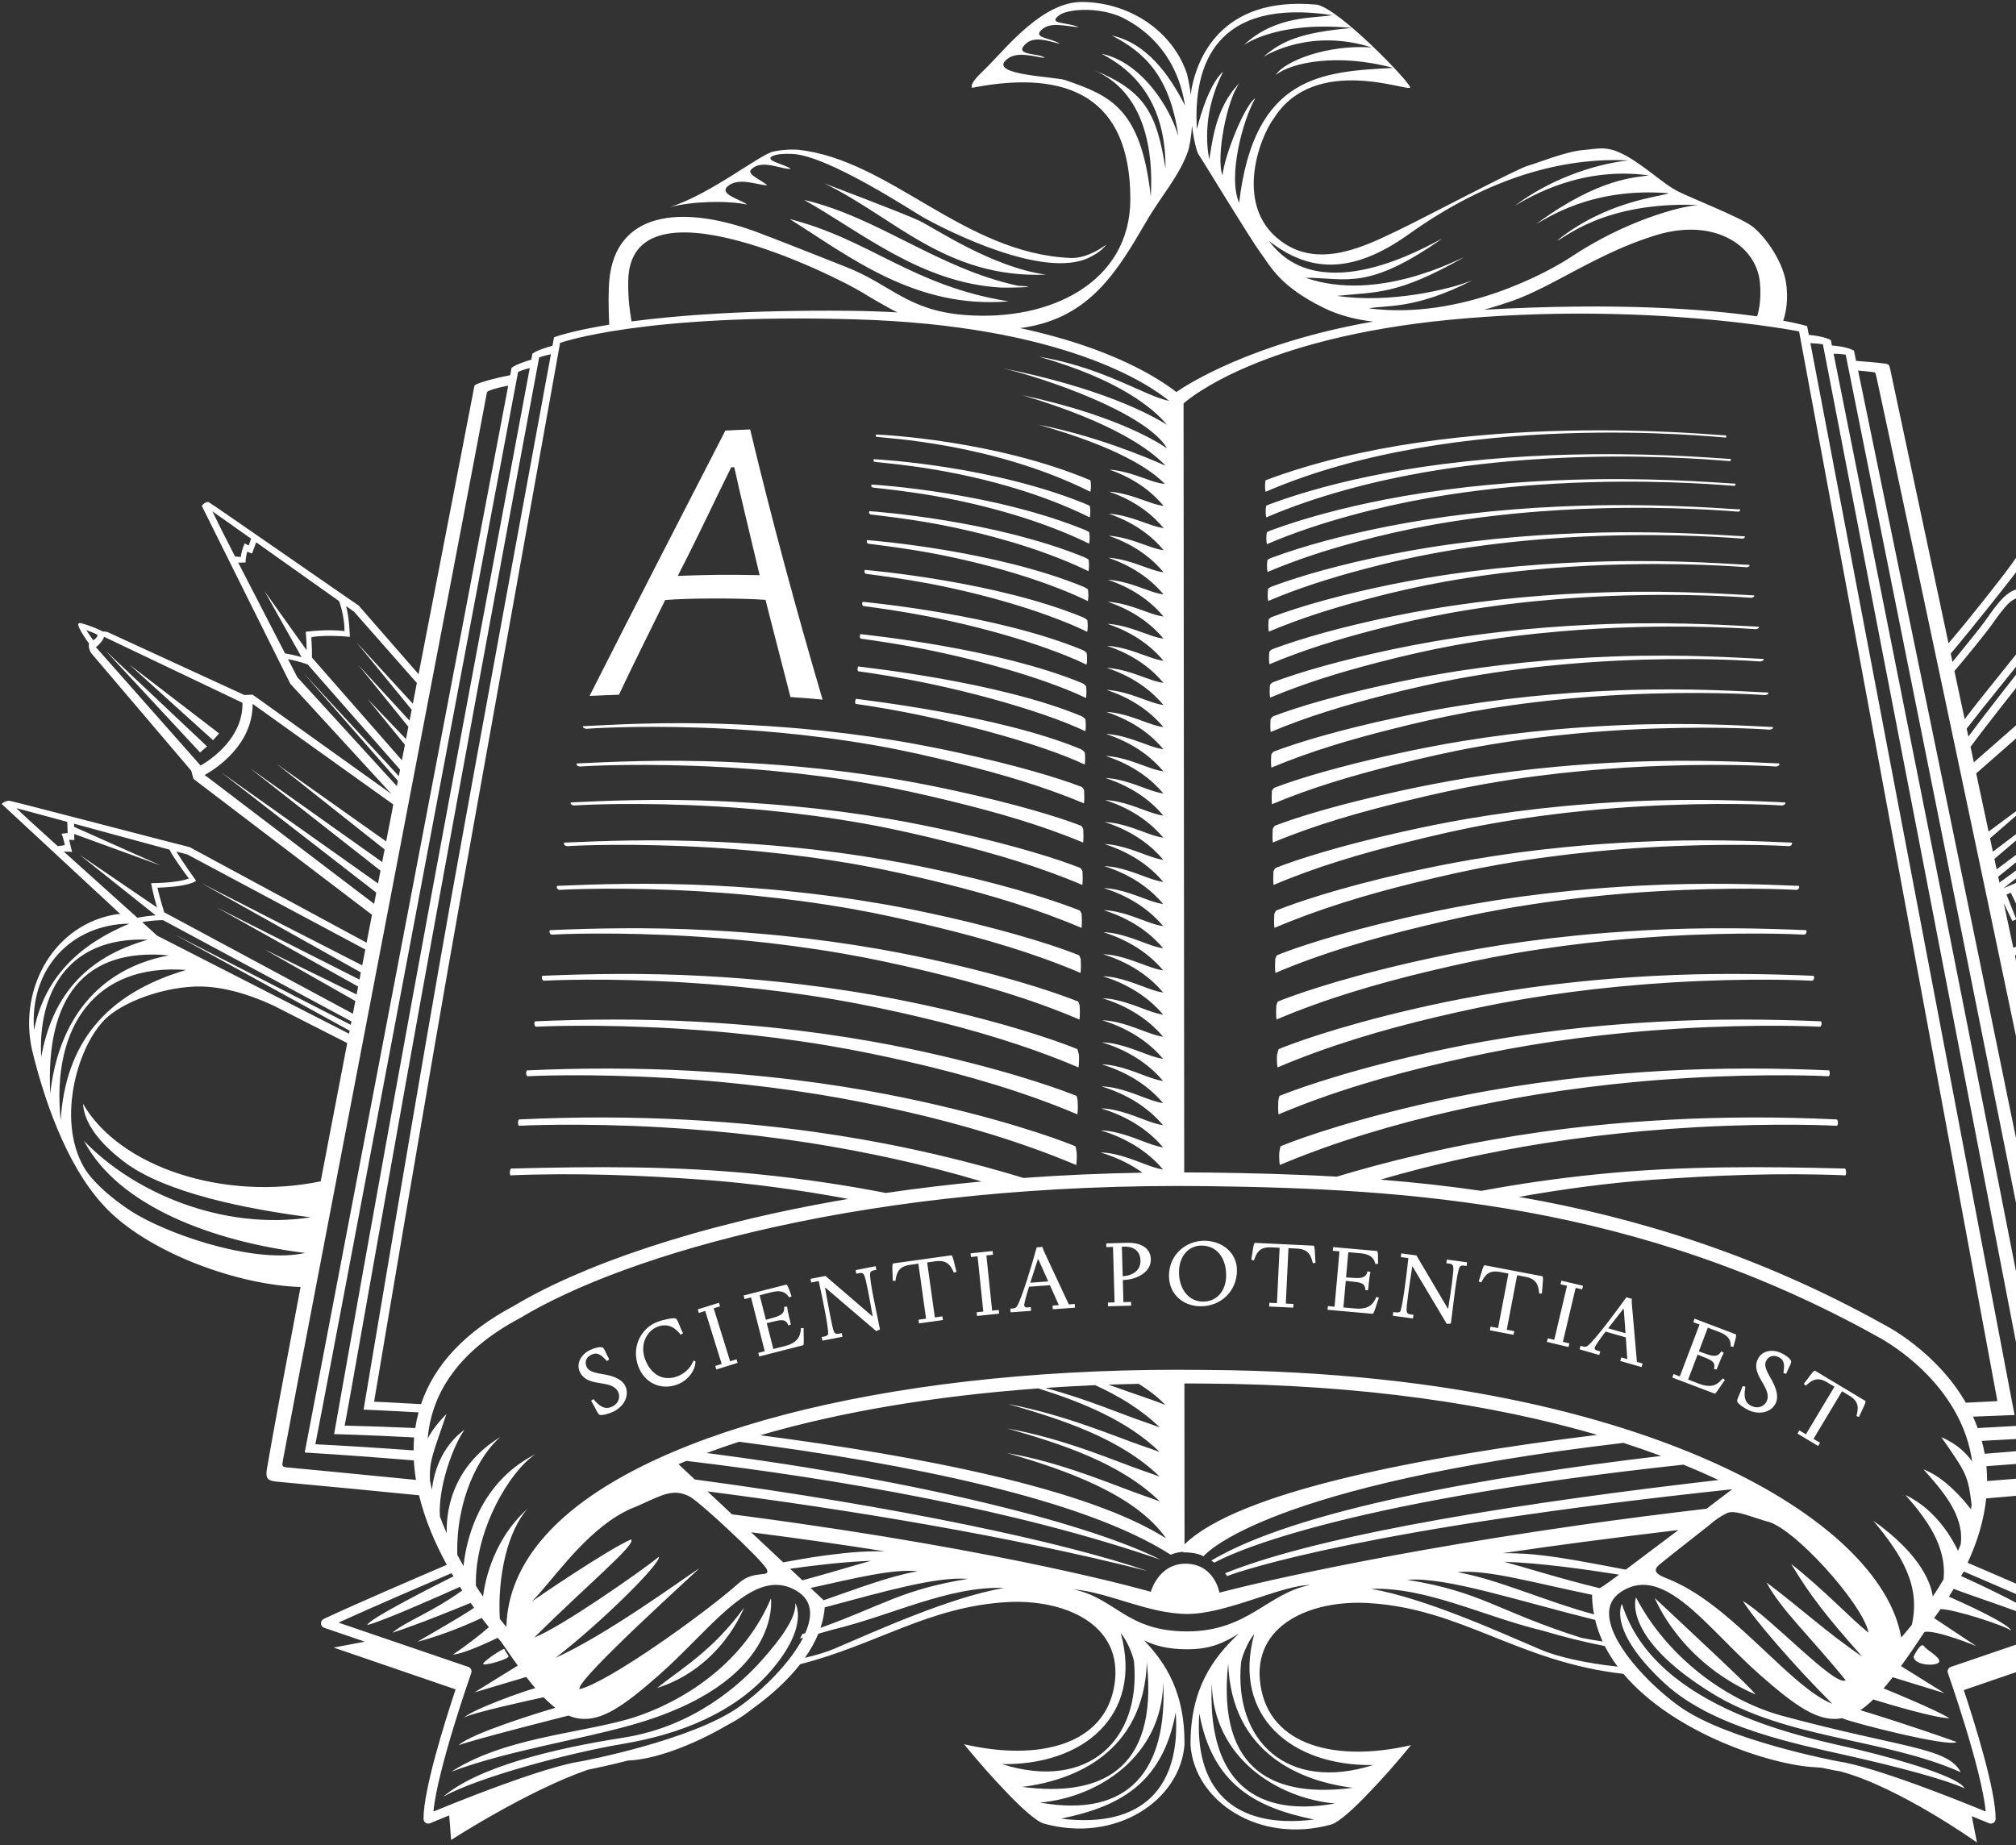 <svg width="496" height="454" viewBox="0 0 496 454" fill="none" xmlns="http://www.w3.org/2000/svg">
<rect x="0" y="0" width="496" height="454" fill="#333333" stroke="none"/>
<path d="M570.364 232.515C569.13 231.292 567.679 230.262 565.707 229.726L563.601 230.645C569.002 233.423 574.792 240.53 577.885 250.581C578.348 244.679 574.347 236.467 570.364 232.515ZM576.831 256.987C576.586 251.014 572.405 240.446 565.919 235.346C563.962 233.81 561.626 232.94 558.845 232.722L557.168 233.451C559.316 233.991 561.632 235.125 563.274 236.339C570.207 241.459 574.689 249.215 576.831 256.987ZM561.416 238.458C559.236 237.07 556.076 235.735 553.026 235.263L551.734 235.826C554.54 236.953 557.189 238.325 559.275 239.831C568.579 246.541 573.105 254.092 574.644 265.845C575.855 258.332 572.455 245.476 561.416 238.458ZM556.63 241.231C553.963 239.872 550.434 238.588 546.215 238.233L544.51 238.98C548.631 239.546 553.647 241.905 555.967 243.485C565.491 249.973 572.626 258.826 571.221 276.369C574.849 263.602 570.652 248.386 556.63 241.231ZM567.306 261.112C565.042 252.535 558.974 246.358 549.749 243.645C547.277 242.914 541.069 242.118 536.881 242.309L500.64 258.125C502.973 269.089 505.248 279.785 507.405 289.917C534.53 294.807 557.433 285.113 565.5 272.346C557.093 289.615 533.262 296.972 509.322 298.113C526.929 301.917 551.522 295.009 561.176 285.634C548.179 300.887 531.585 303.777 511.367 308.489C511.38 308.553 511.392 308.617 511.405 308.682C527.34 309.708 556.184 301.319 564.472 289.34C569.03 282.767 569.616 269.864 567.306 261.112ZM517.488 359.925C512.836 333.181 464.813 107.003 461.609 92.486C461.399 91.543 461.32 91.622 460.646 91.525C459.851 91.412 457.891 91.239 457.15 91.176C464.604 127.316 510.68 350.655 511.979 359.041C503.932 359.592 496.2 360.158 488.724 360.732C488.838 361.942 488.883 363.166 488.886 364.392C497.822 363.653 506.943 362.94 516.236 362.27C518.121 362.166 517.808 361.799 517.488 359.925ZM508.087 356.142C508.087 356.142 454.766 90.478 454.103 87.266C452.835 87.058 451.734 87.034 451.123 87.043C457.266 117.72 503.354 348.019 503.743 353.666C498.202 353.929 492.832 354.211 487.578 354.509C487.854 355.526 488.101 356.567 488.296 357.638C488.298 357.653 488.3 357.669 488.305 357.683C500.553 356.664 508.087 356.142 508.087 356.142ZM486.575 351.358C494.967 350.851 499.94 350.63 499.94 350.63C499.94 350.63 449.152 87.929 448.493 84.717C447.353 84.532 446.187 84.456 445.417 84.426L495.645 348.15C492.171 348.273 488.782 348.407 485.429 348.548C485.844 349.453 486.222 350.395 486.575 351.358ZM477.625 353.596C481.541 355.262 483.858 357.644 485.193 359.569C485.128 359.125 485.081 358.679 484.999 358.24C481.472 338.88 462.108 328.939 461.915 328.842C402.728 295.915 345.955 292.479 297.381 291.841C213.882 290.728 154.013 308.599 128.069 324.222C114.461 331.438 106.849 340.969 105.364 352.597C105.308 353.037 105.281 353.478 105.241 353.92C106.189 352.124 107.631 350.115 109.845 347.899C106.368 358.085 105.614 359.454 105.781 364.235C105.921 365 106.076 365.763 106.254 366.521C106.727 362.433 108.443 356.09 114.301 351.733C111.241 356.125 107.778 366.141 108.229 373.099C108.75 374.513 109.319 375.91 109.923 377.278C109.749 373.162 110.446 361.308 123.078 353.572C117.932 358.002 112.152 368.856 112.509 382.547C113.012 383.493 113.527 384.427 114.051 385.328C114.471 380.741 116.984 365.214 131.799 357.746C125.525 361.795 116.747 376.412 117.089 390.174C117.384 390.629 117.689 391.106 117.977 391.552C118.276 391.986 118.564 392.383 118.859 392.801C119.022 391.168 120.507 379.522 129.802 371.205C124.976 376.589 122.363 387.607 122.97 398.305C123.548 399.025 124.095 399.695 124.586 400.285C124.769 392.306 127.983 384.759 134.192 377.788C156.424 352.817 217.117 337.012 289.853 337.012C291.969 337.012 294.089 337.026 296.222 337.053C359.458 337.385 399.933 349.912 422.753 360.362C448.756 372.27 465.185 387.905 467.764 402.89C468.668 401.848 469.535 400.817 470.369 399.783C472.57 390.082 467.912 382.604 460.898 374.154C473.315 382.955 475.229 390.394 475.518 392.809C476.462 391.401 477.349 390.005 478.16 388.615C479.067 380.526 473.917 373.61 468.802 367.828C476.447 371.44 480.497 378.906 481.737 381.555C481.961 381.032 482.189 380.51 482.391 379.993C483.395 372.694 477.489 366.33 473.231 361.509C478.534 363.557 483.056 368.915 484.913 371.353C484.982 370.973 485.024 370.6 485.081 370.224C484.162 363.019 483.904 362.574 477.625 353.596ZM483.171 386.658L482.521 387.661C482.507 387.689 482.487 387.718 482.475 387.749C485.768 389.234 501.856 396.592 503.275 399.289C499.047 397.196 485.047 392.63 480.675 390.923C480.292 391.556 479.893 392.193 479.486 392.835C482.399 394.114 493.874 399.251 494.839 401.183C492.687 399.753 480.698 395.903 477.445 395.9C476.933 396.637 476.397 397.376 475.852 398.116L486.195 404.979C486.195 404.979 476.292 400.924 473.491 401.528C471.385 404.707 469.475 407.493 467.705 409.925L478.394 416.581L465.655 412.66C464.886 413.653 464.144 414.569 463.422 415.409C466.026 416.469 476.135 420.637 479.663 422.749C476.184 422.749 464.427 419.242 460.886 418.129C459.801 419.191 458.749 420.076 457.712 420.773C460.443 421.596 469.845 424.475 481.398 428.594C479.592 429.96 455.772 423.889 453.183 422.729C453.026 422.756 452.878 422.805 452.725 422.825C447.247 423.585 441.797 419.811 433.048 412.111C429.972 409.397 427.056 406.469 424.239 403.633C417.04 396.393 410.617 389.931 404.264 389.931C402.619 389.931 400.978 390.367 399.325 391.334C397.11 392.639 395.983 394.364 395.889 396.627C395.574 403.972 405.89 414.676 413.319 419.932C425.092 428.263 451.906 433.292 452.174 433.345C461.378 434.699 482.348 443.15 488.547 445.706C487.573 435.314 479.333 411.872 479.244 411.623C479.138 411.325 479.159 411.001 479.295 410.721C479.432 410.438 479.673 410.222 479.969 410.121L511.918 399.222C503.375 395.31 487.17 388.37 483.171 386.658ZM398.008 410.055C396.8 408.443 395.724 406.759 394.827 404.991C389.736 403.992 384.673 402.737 379.528 401.196C364.955 397.704 351.002 390.444 337.321 390.911C350.652 393.248 368.66 401.427 379.057 405.873C383.229 407.652 390.19 409.224 398.008 410.055ZM399.984 386.192C403.588 383.502 408.208 380.022 412.941 376.443C397.083 378.328 382.455 380.248 369.751 382.136C374.761 382.141 377.771 382.493 377.771 382.493C384.667 383.194 392.233 384.726 399.984 386.192ZM396.087 389.08C396.743 388.6 397.514 388.03 398.337 387.417C389.056 385.978 379.514 384.622 370.062 384.246C374.778 385.514 383.465 388.288 393.6 390.766C394.298 390.329 395.149 389.768 396.087 389.08ZM392.18 397.202C391.928 395.832 391.754 394.437 391.713 392.996L391.711 392.38C377.706 389.526 365.748 386.041 358.605 386.817C368.707 388.622 379.997 393.907 392.18 397.202ZM346.213 388.686C364.798 391.723 368.073 396.287 389.001 402.95C390.746 403.298 392.518 403.596 394.305 403.874C393.521 402.168 392.899 400.394 392.46 398.551C373.11 393.791 355.934 387.939 346.213 388.686ZM440.678 384.787C448.773 391.113 455.594 398.513 459.723 401.696C458.333 394.614 441.062 375.429 434.544 374.278C432.793 373.75 431.255 373.215 429.912 372.802C429.892 372.796 429.871 372.785 429.853 372.782C429.505 372.678 429.185 372.586 428.87 372.498C428.752 372.469 428.631 372.431 428.516 372.399C428.262 372.334 428.025 372.287 427.788 372.235C427.651 372.208 427.505 372.171 427.375 372.149C427.165 372.111 426.97 372.096 426.777 372.076C426.646 372.063 426.508 372.039 426.385 372.036C426.188 372.027 426.013 372.048 425.833 372.063C425.732 372.07 425.627 372.067 425.53 372.084C425.267 372.129 425.027 372.199 424.806 372.316C423.394 373.034 422.107 373.835 420.384 375.349C420.362 375.37 420.307 375.413 420.236 375.47C420.189 375.505 420.127 375.56 420.056 375.616C418.284 377.032 409.625 383.776 408.148 385.05C406.729 386.288 407.507 387.12 408.732 387.757C409.346 388.075 410.067 388.345 410.686 388.595C411.49 388.915 412.287 389.293 413.082 389.686C427.487 396.806 440.726 415.129 450.798 419.204C441.184 409.586 431.676 398.513 428.787 393.901C435.6 397.881 451.647 415.282 454.086 413.381C444.98 402.207 438.404 396.301 434.608 389.346C442.446 395.165 449.532 401.746 458.135 407.562C449.202 397.511 445.398 392.585 440.678 384.787ZM291.434 379.966C304.735 366.986 349.286 358.447 392.972 353.029C367.285 345.539 334.939 340.608 296.193 340.405C294.587 340.384 292.995 340.383 291.399 340.382L291.434 379.966ZM255.464 341.601C229.768 343.474 206.484 347.434 187.06 353.128C226.577 358.26 267.672 366.275 286.893 378.496C279.4 367.689 262.056 361.599 247.746 357.505C261.245 359.737 274.524 365.637 281.591 368.047C283.058 368.546 284.307 369.004 285.349 369.408C275.542 359.799 260.735 355.157 247.839 351.455C262.573 354.154 274.507 359.576 281.578 361.977C283.005 362.459 284.249 362.911 285.317 363.31C275.526 353.75 260.798 349.118 247.95 345.411C262.71 348.287 274.495 353.52 281.567 355.909C282.996 356.392 284.243 356.844 285.314 357.239C277.384 349.509 266.235 345.01 255.464 341.601ZM281.555 343.776C283.72 344.506 285.458 345.168 286.693 345.666C285.382 344.24 283.317 342.458 280.154 340.475C277.66 340.525 275.187 340.594 272.727 340.682C276.165 341.885 279.133 342.964 281.555 343.776ZM269.454 340.801C265.318 340.977 261.239 341.205 257.211 341.484C267.668 344.318 276.024 347.977 281.561 349.845C283.033 350.342 284.288 350.802 285.341 351.203C280.861 346.83 275.345 343.499 269.454 340.801ZM388.619 375.237C398.173 373.866 408.658 372.514 419.869 371.199C422.095 369.508 424.228 367.894 426.176 366.414C336.617 375.953 306.153 386.188 301.915 387.766C301.752 387.535 301.575 387.31 301.397 387.081C326.254 377.065 377.538 369.358 422.801 364.141C420.058 362.847 417.174 361.585 414.167 360.361C327.095 369.748 301.37 382.993 298.79 384.469C298.545 384.282 298.275 384.124 298.014 383.952C319.119 371.455 365.619 363.32 408.682 358.218C405.707 357.109 402.614 356.034 399.408 355C311.688 365.343 296.882 382.063 296.075 382.917C295.325 382.405 293.449 381.907 291.071 381.936C291.091 381.911 291.111 381.863 291.125 381.804C290.513 381.829 289.252 381.993 288.005 382.511C266.518 368.699 222.801 360.045 181.845 354.725C179.086 355.614 176.427 356.54 173.844 357.498C227.95 364.482 269.032 375.361 285.521 383.739C249.646 371.356 206.307 363.905 168.857 359.433C168.203 359.702 167.573 359.976 166.928 360.25L170.934 364.004C220.81 370.666 261.877 379.469 282.301 386.516C247.634 377.761 208.738 371.427 174.069 366.94L180.098 372.586C181.481 372.765 182.828 372.94 184.112 373.11C249.302 381.764 283.141 391.647 283.141 391.647C283.141 391.647 285.047 384.524 291.959 384.735C298.869 384.942 300.022 391.855 300.022 391.855C300.022 391.855 330.771 383.541 388.619 375.237ZM322.323 389.969C315.412 389.969 301.8 397.092 292.167 397.092C282.535 397.092 272.798 391.751 264.001 391.018C274.578 393.218 277.089 401.386 292.064 401.386C307.036 401.387 311.852 391.96 322.323 389.969ZM308.572 402.073C306.992 403.829 305.443 407.86 305.329 409.092C303.574 428.209 316.553 441.012 337.859 434.259C317.955 434.605 303.05 422.42 308.572 402.073ZM332.86 439.867C319.971 438.289 302.965 431.363 302.174 409.263C299.28 436.449 314.204 442.304 332.86 439.867ZM328.477 443.729C314.446 442.498 298.4 432.592 298.144 414.09C297.091 435.482 306.294 447.673 328.477 443.729ZM323.302 447.673C309.222 444.813 298.314 439.255 295.072 421.544C293.759 439.697 302.965 450.216 323.302 447.673ZM251.476 439.644C270.133 442.081 285.055 436.225 282.163 409.038C281.373 431.141 264.364 438.068 251.476 439.644ZM286.193 413.862C285.928 432.363 269.886 442.276 255.858 443.5C278.042 447.451 287.247 435.26 286.193 413.862ZM289.266 421.314C286.019 439.027 275.118 444.587 261.031 447.451C281.373 449.994 290.579 439.469 289.266 421.314ZM279.007 408.864C278.888 407.638 277.339 403.603 275.759 401.848C281.283 422.192 266.378 434.382 246.48 434.03C267.784 440.782 280.76 427.978 279.007 408.864ZM247.007 390.685C233.333 390.218 219.382 397.482 204.805 400.968C203.642 401.317 202.49 401.639 201.336 401.957C200.507 403.981 199.387 405.965 198.038 407.885C200.9 407.212 203.384 406.452 205.277 405.645C215.678 401.205 233.681 393.017 247.007 390.685ZM179.129 376.273C177.434 374.694 175.747 373.167 174.257 371.86C172.134 369.999 170.413 368.595 169.74 368.24C165.798 366.144 162.993 367.774 158.104 369.969C157.563 370.212 157.005 370.457 156.41 370.714C155.624 371.004 154.847 371.347 154.086 371.728C154.033 371.758 153.983 371.788 153.932 371.815C153.205 372.182 152.483 372.586 151.778 373.024C142.588 378.694 135.313 389.652 130.855 394.01C132.101 393.138 149.491 381.249 155.258 378.76C156.703 379.897 144.424 389.978 131.483 402.863C137.851 400.475 157.935 386.446 162.134 383.014C162.452 384.876 147.648 399.439 136.67 407.897C149.167 402.224 166.817 389.343 171.961 385.906C173.038 385.196 141.52 413.384 142.573 415.593C149.4 414.076 173.141 397.177 181.769 389.505C185.562 386.131 189.533 388.282 188.687 386.176C188.242 385.069 183.695 380.522 179.129 376.273ZM217.722 381.691C208.219 380.17 197.256 378.606 184.803 376.998L192.698 384.398C197.506 383.507 202.182 382.713 206.566 382.265C206.566 382.265 211.924 381.54 217.722 381.691ZM214.276 384.016C207.644 384.282 200.976 385.048 194.381 385.972L197.419 388.819C204.622 386.874 210.636 384.995 214.276 384.016ZM202.913 395.47C202.785 397.175 202.424 398.857 201.869 400.51C217.183 395.037 221.671 391.146 238.125 388.459C230.3 387.86 217.64 391.535 202.913 395.47ZM225.732 386.588C219.775 385.945 210.463 388.261 199.428 390.704L202.648 393.718C210.862 390.889 218.592 387.868 225.732 386.588ZM197.591 402.937C197.338 403.001 197.086 403.073 196.831 403.134L197.408 402.047C197.658 401.966 197.873 401.89 198.116 401.809C198.915 399.983 199.371 398.224 199.304 396.628C199.21 394.365 198.081 392.64 195.866 391.335C187.858 386.642 180.023 394.513 170.954 403.631C168.136 406.468 165.221 409.398 162.141 412.112C153.392 419.818 147.944 423.587 142.466 422.826C142.036 422.769 141.606 422.672 141.183 422.552C141.06 422.518 140.934 422.479 140.812 422.441C140.495 422.341 140.184 422.225 139.871 422.094C137.229 422.761 116.77 427.943 112.831 429.389C115.998 426.386 133.654 421.046 136.639 420.184C136.598 420.154 136.556 420.125 136.516 420.093C136.177 419.829 135.837 419.55 135.493 419.249C135.274 419.059 135.057 418.856 134.837 418.654C134.576 418.408 134.313 418.159 134.046 417.894C133.948 417.797 133.849 417.688 133.749 417.586C131.527 418.065 115.739 421.471 114.091 422.646C116.55 420.415 129.406 415.921 131.701 415.332C131.647 415.266 131.593 415.21 131.539 415.143C131.309 414.876 131.082 414.606 130.847 414.325C130.566 413.978 130.274 413.609 129.985 413.243C129.819 413.031 129.651 412.814 129.479 412.595L116.749 416.388C119.331 414.762 125.942 410.696 127.392 409.803C126.963 409.208 126.525 408.595 126.081 407.961C125.988 407.83 125.895 407.704 125.805 407.571C125.004 406.424 124.18 405.232 123.315 403.951C123.051 403.656 122.752 403.303 122.45 402.959C121.287 403.527 114.215 406.931 111.412 407.088C114.441 405.114 118.426 401.991 120.28 400.346C119.714 399.641 119.121 398.886 118.501 398.079C116.911 398.833 109.814 402.116 102.712 403.925C106.257 401.852 114.086 397.396 116.64 395.574C116.361 395.18 116.078 394.784 115.792 394.376C113.146 395.469 102.597 399.782 96.546 401.707C99.811 398.908 106.098 396.803 113.73 391.315C113.536 391.017 113.346 390.729 113.152 390.426C109.692 391.977 94.028 398.972 90.377 399.814C90.515 398.403 107.8 389.719 111.57 387.842C111.411 387.577 111.251 387.326 111.093 387.058C105.952 389.255 91.269 395.562 83.281 399.221L115.217 410.12C115.514 410.222 115.757 410.437 115.896 410.72C116.03 411.001 116.05 411.324 115.945 411.622C115.854 411.87 107.616 435.313 106.64 445.705C107.766 445.242 109.39 444.579 111.337 443.801H111.342C111.619 443.69 111.917 443.571 112.208 443.457C112.564 443.316 112.919 443.173 113.294 443.026C113.597 442.909 113.904 442.787 114.216 442.665C114.614 442.507 115.019 442.35 115.435 442.189C115.748 442.07 116.062 441.947 116.382 441.823C116.851 441.638 117.333 441.457 117.82 441.27C118.101 441.163 118.38 441.058 118.671 440.945C119.406 440.669 120.153 440.388 120.913 440.102C120.977 440.08 121.041 440.056 121.103 440.029C121.887 439.739 122.68 439.448 123.481 439.156C123.739 439.065 124.002 438.972 124.259 438.877C124.833 438.669 125.408 438.465 125.982 438.259C126.282 438.154 126.578 438.052 126.877 437.947C127.435 437.751 127.989 437.558 128.543 437.37C128.829 437.27 129.116 437.175 129.402 437.079C130.031 436.865 130.658 436.66 131.278 436.451C131.472 436.389 131.67 436.324 131.86 436.262C132.665 436.003 133.457 435.752 134.234 435.515C134.41 435.464 134.58 435.414 134.755 435.363C135.35 435.183 135.933 435.011 136.503 434.849C136.754 434.776 136.994 434.712 137.238 434.645C137.725 434.512 138.203 434.383 138.668 434.268C138.915 434.203 139.158 434.142 139.395 434.082C139.858 433.972 140.305 433.871 140.737 433.774C140.936 433.729 141.141 433.685 141.337 433.645C141.942 433.519 142.521 433.417 143.055 433.338C143.282 433.29 170.1 428.258 181.876 419.931C187.355 416.055 194.394 409.211 197.591 402.937ZM103.591 345.471C106.868 335.731 114.505 327.622 126.422 321.303C142.197 311.807 170.417 301.473 208.685 294.981C196.293 292.68 184.182 291.074 173.39 290.291C157.619 289.14 141.568 288.511 125.564 289.182C125.564 289.182 125.218 288.349 125.684 287.51C145.902 286.984 165.798 286.837 185.949 288.845C198.001 290.042 208.653 291.705 217.959 293.514C225.466 292.411 233.324 291.461 241.516 290.687C234.449 288.577 227.285 286.727 220.167 285.159C213.154 283.611 206.178 282.298 199.39 281.231C191.044 279.92 182.969 278.968 175.431 278.29C170.9 277.883 166.56 277.573 162.471 277.345C142.101 276.202 127.965 276.971 127.67 276.989C127.593 276.994 127.223 276.215 127.662 275.428C141.824 274.739 155.714 274.795 168.83 275.492C175.228 275.835 181.35 276.305 187.178 276.899C196.382 277.838 204.844 279.056 212.544 280.416C218.834 281.524 224.61 282.731 229.843 283.95C238.955 286.069 246.266 288.117 251.8 289.821C261.166 289.139 270.933 288.693 281.085 288.523C278.471 286.641 275.096 284.845 270.759 283.546C275.258 283.618 279.965 285.873 283.216 286.97C284.418 287.376 285.379 287.612 286.147 287.738C283.504 284.59 278.768 280.505 270.831 278.126C275.315 278.204 279.99 280.443 283.227 281.532C284.427 281.937 285.387 282.17 286.151 282.298C283.518 279.154 278.799 275.087 270.901 272.707C275.373 272.791 280.012 275.008 283.24 276.095C284.438 276.498 285.391 276.728 286.158 276.857C283.532 273.722 278.835 269.667 270.973 267.29C275.434 267.379 280.034 269.572 283.257 270.657C284.445 271.055 285.397 271.287 286.163 271.413C283.545 268.29 278.869 264.247 271.043 261.868C275.49 261.97 280.059 264.147 283.269 265.22C284.457 265.618 285.408 265.849 286.168 265.973C283.56 262.86 278.905 258.827 271.115 256.451C275.549 256.557 280.083 258.714 283.281 259.782C284.467 260.179 285.414 260.408 286.171 260.532C283.574 257.427 278.936 253.41 271.186 251.032C275.607 251.143 280.102 253.28 283.292 254.345C284.476 254.741 285.416 254.967 286.176 255.089C283.586 251.992 278.97 247.991 271.256 245.613C275.664 245.732 280.127 247.848 283.306 248.907C284.483 249.299 285.421 249.527 286.179 249.646C283.597 246.56 279.005 242.572 271.326 240.193C275.721 240.318 280.152 242.416 283.318 243.469C284.492 243.861 285.43 244.089 286.185 244.206C283.613 241.129 279.038 237.152 271.394 234.777C275.78 234.906 280.171 236.983 283.332 238.032C284.501 238.423 285.437 238.645 286.188 238.763C283.625 235.697 279.074 231.732 271.465 229.357C275.835 229.49 280.192 231.55 283.343 232.597C284.511 232.983 285.444 233.205 286.193 233.323C283.641 230.263 279.106 226.312 271.535 223.936C275.894 224.078 280.217 226.116 283.357 227.159C284.519 227.542 285.451 227.762 286.197 227.88C283.655 224.828 279.142 220.895 271.606 218.517C275.953 218.665 280.239 220.684 283.368 221.72C284.528 222.102 285.458 222.322 286.202 222.438C283.668 219.395 279.175 215.474 271.676 213.096C276.012 213.252 280.263 215.25 283.383 216.281C284.538 216.662 285.463 216.881 286.207 216.995C283.684 213.963 279.21 210.055 271.747 207.678C276.07 207.839 280.288 209.818 283.398 210.845C284.549 211.226 285.471 211.442 286.213 211.554C283.699 208.531 279.243 204.635 271.817 202.259C276.128 202.427 280.309 204.386 283.408 205.406C284.557 205.785 285.476 206 286.215 206.111C283.711 203.095 279.273 199.218 271.888 196.841C276.184 197.014 280.332 198.953 283.422 199.97C284.565 200.347 285.484 200.558 286.221 200.67C283.726 197.663 279.311 193.799 271.96 191.42C276.243 191.602 280.356 193.521 283.434 194.533C284.577 194.906 285.492 195.118 286.226 195.228C283.74 192.232 279.345 188.376 272.031 186.001C276.304 186.191 280.379 188.087 283.447 189.095C284.586 189.468 285.498 189.679 286.23 189.786C283.754 186.798 279.381 182.958 272.101 180.581C276.36 180.777 280.402 182.655 283.463 183.657C284.595 184.028 285.502 184.238 286.233 184.345C283.769 181.365 279.412 177.538 272.171 175.162C276.418 175.365 280.422 177.223 283.473 178.218C284.602 178.588 285.509 178.795 286.24 178.902C283.782 175.932 279.447 172.117 272.239 169.742C276.473 169.951 280.445 171.789 283.486 172.781C284.614 173.148 285.518 173.355 286.244 173.458C283.796 170.501 279.482 166.699 272.312 164.323C276.534 164.54 280.468 166.354 283.501 167.343C284.622 167.708 285.521 167.915 286.251 168.018C283.81 165.064 279.518 161.28 272.383 158.902C276.591 159.124 280.492 160.923 283.512 161.906C284.63 162.269 285.531 162.474 286.258 162.577C283.825 159.632 279.552 155.86 272.453 153.483C276.647 153.711 280.515 155.492 283.525 156.468C284.641 156.831 285.539 157.033 286.263 157.133C283.842 154.201 279.589 150.44 272.525 148.064C276.708 148.3 280.538 150.061 283.54 151.03C284.65 151.392 285.544 151.592 286.265 151.692C283.854 148.767 279.619 145.021 272.594 142.646C276.764 142.887 280.56 144.626 283.554 145.595C284.66 145.952 285.554 146.153 286.271 146.252C283.868 143.336 279.653 139.601 272.665 137.225C276.823 137.474 280.583 139.195 283.564 140.156C284.668 140.514 285.559 140.712 286.276 140.809C283.885 137.901 279.689 134.182 272.734 131.807C276.88 132.062 280.608 133.761 283.577 134.719C284.678 135.073 285.566 135.27 286.283 135.368C283.898 132.469 279.724 128.763 272.805 126.391C276.939 126.649 280.629 128.329 283.59 129.282C284.686 129.636 285.573 129.831 286.286 129.928C283.912 127.038 279.758 123.343 272.876 120.97C276.997 121.237 280.653 122.899 283.605 123.845C284.7 124.196 285.58 124.389 286.291 124.484C283.928 121.606 279.793 117.923 272.946 115.549C277.054 115.826 280.674 117.463 283.616 118.407C284.874 118.812 285.831 118.994 286.592 119.068C283.188 115.534 275.04 110.024 255.549 104.508C269.158 107.13 281.796 112.374 286.769 114.589C283.26 110.837 274.2 103.983 251.597 97.244C272.768 101.806 283.325 107.75 287.142 110.311C281.976 101.547 256.922 92.941 246.576 90.582C270.59 95.353 282.83 101.843 287.107 104.51C283.849 100.583 275.527 93.422 255.634 87.76C269.603 90.131 278.955 95.704 285.046 97.882C286.104 98.259 286.993 98.495 287.668 98.647C282.829 94.655 261.715 80.05 210.33 78.567C157.921 77.054 137.795 84.37 137.795 84.37C137.795 84.37 119.461 186.607 113.409 220.373C105.857 262.526 92.041 344.87 92.041 344.87C92.041 344.87 96.312 345.048 103.591 345.471ZM102.982 347.497C94.494 347.01 89.457 346.823 89.457 346.823C89.457 346.823 103.211 264.505 110.922 221.46C116.361 191.1 131.906 106.849 135.544 87.149C133.764 87.531 132.651 87.929 132.651 87.929C132.651 87.929 120.213 154.553 108.146 220.57C96.406 284.805 85.347 348.479 84.797 350.75C90.658 350.888 96.438 351.1 102.165 351.355C102.365 350.042 102.641 348.758 102.982 347.497ZM102.343 364.111C102.086 362.524 101.908 360.923 101.821 359.314C85.174 357.943 74.973 357.373 74.973 357.373C74.973 357.373 118.489 129.599 125.041 94.892C123.827 95.117 121.727 95.551 120.451 96.098C119.924 96.322 119.829 96.334 119.747 96.804C116.95 112.354 73.984 335.626 69.642 359.102C69.335 360.767 69.302 360.96 70.951 361.066C75.543 361.496 87.461 362.628 102.343 364.111ZM75.066 308.277C52.095 305.383 29.072 296.704 20.655 280.682C32.807 293.37 54.636 302.84 76.47 299.507C60.807 297.516 40.471 293.514 30.359 285.709C26.221 282.536 20.797 277.414 20.416 271.563C29.423 287.225 55.228 295.582 78.901 290.648C80.971 279.832 83.171 268.376 85.431 256.636L67.118 247.325C60.135 244.134 55.033 243.116 51.279 242.8C42.795 242.089 31.567 245.696 26.414 250.252C19.354 256.487 13.703 275.208 20.674 287.237C23.146 291.467 29.465 296.446 33.896 298.979C43.47 304.453 63.23 310.908 75.066 308.277ZM14.928 275.658C16.093 256.829 25.881 244.522 45.784 238.648C23.514 236.981 12.585 252.503 14.928 275.658ZM12.357 269.107C14.338 250.981 24.216 238.298 41.576 235.055C20.972 233.126 11.182 245.139 12.357 269.107ZM10.133 260.102C12.71 245.841 20.271 235.756 36.405 231.195C16.239 230.404 9.317 244.785 10.133 260.102ZM8.379 253.433C11.072 239.638 20.625 231.894 31.842 227.25C17.638 227.421 7.211 238.238 8.379 253.433ZM33.796 225.797C34.555 225.65 36.316 225.34 38.295 225.2L19.617 210.329L38.639 223.283C37.663 220.093 37.181 217.286 37.181 217.286C37.181 217.286 43.458 217.309 46.47 216.145C45.487 214.841 42.758 211.154 41.703 209.043C36.164 207.536 26.422 204.888 18.213 202.662L18.227 203.431L39.588 212.965L18.26 205.189L18.289 206.677C18.289 206.677 17.399 206.631 17.016 206.621C17.238 207.703 17.738 209.592 17.738 209.592C17.738 209.592 16.735 209.51 15.694 209.526C21.471 214.727 28.227 220.772 33.796 225.797ZM14.218 208.195C14.818 208.096 15.521 207.984 15.928 207.939C15.823 206.9 15.162 205.127 15.162 205.127C15.162 205.127 16.203 204.991 16.64 204.954C16.628 204.022 16.569 202.813 16.541 202.207C9.503 200.299 3.988 198.809 4.013 198.832C5.724 200.501 9.555 203.994 14.218 208.195ZM42.969 229.928L86.298 252.142C86.35 251.863 86.406 251.586 86.458 251.307L40.104 226.387C38.211 226.392 36.237 226.658 34.976 226.864C36.294 228.055 37.545 229.189 38.666 230.21L85.875 254.332C85.922 254.084 85.969 253.834 86.02 253.586L42.969 229.928ZM43.39 209.501C45.007 212.234 48.246 216.68 48.246 216.68C48.246 216.68 47.122 218.119 38.743 218.407C38.913 219.232 39.477 221.443 40.401 224.457L86.824 249.413C87.023 248.372 87.224 247.328 87.425 246.285L65.055 233.569L87.736 244.673C87.86 244.025 87.984 243.381 88.111 242.73L53.242 223.217L88.442 241.01C88.554 240.424 88.666 239.841 88.782 239.253L49.523 217.264L89.114 237.52C89.367 236.217 89.618 234.915 89.871 233.613L46.132 210.247C46.132 210.247 45.113 209.969 43.39 209.501ZM92.042 222.373C92.217 221.452 92.396 220.533 92.574 219.615L54.484 190.076L93.007 217.365C93.214 216.311 93.416 215.261 93.617 214.21L61.53 189.032L94.028 212.09C94.227 211.056 94.43 210.026 94.626 208.994L68.025 187.908L95.01 207.018C95.6 203.974 96.187 200.944 96.767 197.935L62.157 173.178C62.195 183.256 53.218 189.07 50.366 190.681L92.042 222.373ZM49.359 188.363C52.2 186.701 59.833 181.42 59.648 172.903L25.601 156.67C25.5 157.021 25.3 157.438 24.906 157.927C24.359 158.602 23.921 158.997 23.591 159.225L49.359 188.363ZM22.966 157.536C23.459 157.225 24.007 156.677 23.992 156.201C23.241 155.776 22.189 155.362 21.23 155.034C21.633 155.646 22.348 156.753 22.966 157.536ZM97.642 193.418C97.728 192.979 97.812 192.548 97.896 192.113L74.588 165.501L98.122 190.95C98.223 190.42 98.326 189.886 98.43 189.36L75.705 163.484C73.965 162.848 72.086 162.414 70.858 162.171C71.666 163.747 72.435 165.235 73.132 166.596L97.642 193.418ZM70.129 160.76C70.854 160.883 72.431 161.176 74.186 161.673L65.096 145.461L75.452 159.994C75.41 157.134 75.218 155.447 75.218 155.447C75.218 155.447 80.384 154.714 84.747 155.273C84.83 153.202 84.164 149.784 83.41 147.883C78.594 144.466 69.989 138.355 63.03 133.423L62.017 136.176C62.017 136.176 61.31 135.994 60.864 135.706C60.674 136.074 60.392 137.593 60.421 138.375C60.421 138.375 59.554 138.458 58.604 138.421C62.181 145.393 66.54 153.795 70.129 160.76ZM57.825 136.906C58.27 136.967 58.772 137.015 59.266 137.015C59.371 135.496 60.21 133.688 60.21 133.688C60.21 133.688 60.761 134.035 61.188 134.226C61.405 133.621 61.618 133.004 61.778 132.536C56.363 128.697 52.24 125.78 52.252 125.808C53.206 127.833 55.272 131.924 57.825 136.906ZM85.145 149.114C85.994 152.176 86.072 156.701 86.072 156.701C86.072 156.701 80.766 156.107 76.649 156.736C76.518 157.563 76.82 158.885 76.75 161.791L98.877 187.042C99.125 185.767 99.373 184.492 99.616 183.229L90.399 171.924L99.885 181.832C100.082 180.822 100.277 179.814 100.472 178.813L88.198 163.647L100.763 177.308C100.938 176.406 101.111 175.517 101.285 174.62L87.676 157.993L101.571 173.137C101.904 171.425 102.234 169.726 102.56 168.043L87.117 150.512C87.117 150.512 86.381 149.991 85.145 149.114ZM77.591 355.339C85.705 355.752 93.762 356.271 101.758 356.855C101.762 355.794 101.797 354.733 101.887 353.665C89.573 353.007 82.2 352.849 82.2 352.849C82.2 352.849 93.84 286.734 106.128 220.304C116.752 162.88 127.632 105.222 130.342 90.539C128.604 90.962 127.465 91.514 127.465 91.514C127.465 91.514 78.25 352.615 77.591 355.339ZM155.38 79.081C166.839 77.562 184.137 76.232 209.075 76.469C213.164 76.51 217.048 76.647 220.781 76.854C218.037 75.516 213.269 72.659 212.252 72.026C205.766 67.988 154.848 42.529 154.563 69.218C154.514 73.875 154.953 76.516 155.38 79.081ZM252.066 80.582C251.679 80.628 251.305 80.671 250.93 80.716C273.638 85.562 285.289 93.226 289.408 96.455C291.956 94.692 307.869 84.361 337.819 79.12C333.553 78.641 329.38 77.578 325.559 75.688C314.798 70.374 312.583 65.517 310.128 62.184C307.416 58.502 295.752 39.208 294.874 37.981C294.42 37.346 293.693 34.378 293.261 30.883C293.082 34.109 292.557 36.245 292.382 36.943C290.225 43.27 285.783 48.04 282.036 54.48C274.771 66.991 268.105 77.998 252.066 80.582ZM283.126 48.391C283.827 36.931 281.608 22.668 269.209 17.283C281.96 22.433 284.641 28.278 286.749 41.492C286.868 25.585 279.381 17.517 271.027 13.247C279.468 14.899 286.981 24.189 289.904 33.422C287.798 18.686 281.54 12.838 273.543 8.746C281.975 10.558 287.581 18.166 291.543 25.942C289.742 14.304 282.887 7.578 275.874 4.189C269.922 1.558 262.612 2.291 260.682 3.69C257.489 6.017 262.435 5.359 265.434 6.691C261.906 6.453 258.227 5.183 256.038 7.553C254.316 9.413 258.694 9.334 260.78 10.786C257.74 10.079 254.246 8.664 252.09 11.054C249.515 13.749 255.961 13.023 257.051 14.257C254.201 13.965 250.025 12.363 247.445 14.828C243.582 18.515 259.629 18.834 262.201 19.737C272.838 23.482 280.734 26.326 283.126 48.391ZM294.47 31.787C294.47 31.787 296.978 21.058 300.925 17.638C296.015 27.288 296.804 35.527 297.505 39.21C298.207 35.707 298.817 26.498 305.045 20.359C301.888 24.127 299.08 38.861 300.776 43.127C301.309 38.04 306.356 25.615 308.838 24.183C305.656 29.741 302.06 43.594 304.868 49.91C308.551 18.339 325.566 17.638 342.746 16.702C329.128 13.018 317.665 15.358 313.869 18.457C316.002 15.007 326.702 10.885 337.488 11.675C322.871 6.998 312.139 13.165 310.829 14.01C315.301 10.098 320.032 7.991 332.575 6.88C312.492 4.923 304.868 12.143 306.267 10.856C314.075 3.688 323.454 4.545 327.779 3.725C299.026 -0.604 293.536 16.003 294.47 31.787ZM312.229 59.293C324.683 76.22 350.988 60.606 354.843 58.68C336.52 71.567 331.348 68.412 321.174 68.323C338.886 74.553 358.784 63.768 360.281 63.239C343.618 72.71 338.796 71.745 328.977 72.799C342.04 74.749 356.812 71.174 362.281 68.947C348.11 76.256 340.882 75.031 336.779 75.866C359.661 78.849 381.295 66.694 386.493 63.24C400.082 54.207 413.32 50.787 417.795 50.435C394.471 49.558 384.831 58.766 383.075 59.205C395.176 49.471 408.058 48.51 410.602 47.544C391.316 45.967 380.179 54.031 377.988 55.085C393.592 43.595 402.626 43.682 405.692 43.158C389.297 40.88 376.847 48.156 372.726 50.611C380.798 44.471 391.666 40.44 400.607 39.473C384.738 38.684 366.396 43.501 346.603 57.628C332.225 67.888 321.788 66.747 312.229 59.293ZM407.623 57.804C393.176 62.153 382.021 70.603 371.85 74.112C369.94 74.77 367.653 75.502 365.1 76.207C398.33 74.343 420.078 76.1 432.296 77.84C433.446 74.364 433.048 70.255 433.048 70.255C432.695 60.783 422.176 53.419 407.623 57.804ZM442.631 81.539C442.631 81.539 404.89 74.056 356.874 78.661C310.507 83.107 292.832 97.805 291.194 99.253L291.355 288.454C293.366 288.459 295.382 288.463 297.423 288.49C307.573 288.626 318.083 288.883 328.893 289.501C334.294 287.862 341.259 285.934 349.803 283.949C355.036 282.73 360.808 281.523 367.102 280.415C374.801 279.055 383.261 277.837 392.466 276.898C398.295 276.305 404.415 275.833 410.815 275.491C423.931 274.794 437.821 274.738 451.982 275.427C452.422 276.214 452.051 276.993 451.977 276.988C451.679 276.969 437.542 276.201 417.173 277.344C413.082 277.573 408.742 277.883 404.212 278.289C396.674 278.967 388.6 279.919 380.251 281.23C373.465 282.296 366.489 283.609 359.478 285.158C352.876 286.614 346.228 288.312 339.657 290.231C347.77 290.879 356.037 291.773 364.437 292.994C373.079 291.391 382.805 289.926 393.696 288.844C413.845 286.836 433.742 286.983 453.96 287.509C454.427 288.348 454.081 289.181 454.081 289.181C438.074 288.51 422.025 289.14 406.252 290.29C396.262 291.013 385.138 292.446 373.707 294.481C402.43 299.483 432.616 308.707 463.481 325.88C464.098 326.19 476.39 332.507 483.659 345.121C488.588 344.852 491.422 344.726 491.422 344.726L442.631 81.539ZM479.941 160.802C480.085 161.478 480.231 162.166 480.378 162.85C480.636 162.528 480.89 162.217 481.174 161.868C483.881 158.539 487.254 154.393 488.395 152.791C488.55 152.578 488.716 152.34 488.896 152.085C489.965 150.554 491.434 148.461 492.963 146.981C495.563 144.464 498.389 144.064 501.365 145.784C503.827 147.379 504.7 150.556 503.549 153.694C503.037 155.11 502.072 156.336 501.145 157.524C500.935 157.791 500.729 158.056 500.526 158.319C498.963 160.388 496.037 164.02 492.938 167.865C489.665 171.924 486.31 176.095 483.865 179.261C484.004 179.917 484.143 180.57 484.283 181.23C488.06 176.087 495.428 166.714 502.022 158.324C506.455 152.684 510.284 147.816 512.315 145.132C512.557 144.808 512.811 144.481 513.072 144.152C514.204 142.711 515.371 141.218 515.985 139.534C517.294 135.959 516.086 131.959 513.103 130.029C509.589 127.996 506.373 128.456 503.281 131.444C501.439 133.226 499.653 135.777 498.345 137.636C498.112 137.97 497.891 138.282 497.69 138.564C495.285 141.933 484.834 155.027 479.941 160.802ZM486.21 190.286C487.213 195.003 488.229 199.777 489.253 204.598L504.713 193.156L489.607 206.26C489.843 207.358 490.073 208.454 490.308 209.552L513.067 192.298L490.684 211.324C490.868 212.18 491.05 213.043 491.233 213.9L524.971 188.693L491.619 215.714C491.72 216.196 491.822 216.679 491.928 217.161L535.2 185.514L492.881 218.568C494.122 218.037 496.225 217.138 498.907 215.986L540.585 185.511L504.382 213.642C505.707 213.074 507.102 212.476 508.557 211.854C523.394 201.075 543.536 186.434 544.174 185.967C544.837 185.484 544.457 184.884 544.429 184.839L523.369 158.91L523.331 158.861L523.147 158.638C523.083 158.564 522.78 158.257 522.382 158.575C521.837 159.015 490.429 186.582 486.21 190.286ZM527.235 158.789C531.507 164.004 540.546 175.085 545.128 180.705C545.528 178.787 546.711 174.861 550.202 168.732C553.575 162.801 558.969 157.512 559.917 156.608L553.395 148.725C552.293 149.534 545.722 154.234 539.263 156.479C532.965 158.666 529.176 158.906 527.235 158.789ZM555.565 148.677L560.736 154.952L563.365 152.235C563.449 152.133 563.441 152.082 563.435 152.073C563.358 151.85 561.158 147.078 560.2 145.113L555.565 148.677ZM483.372 176.946C485.488 174.1 489.245 169.436 492.61 165.253C495.301 161.909 497.843 158.749 499.191 156.97L499.481 156.589C500.262 155.565 501.237 154.289 501.641 153.185C502.145 151.798 502.66 149.234 500.413 147.648C498.369 146.305 496.068 146.627 494.096 148.54C492.868 149.726 491.383 151.819 490.497 153.07L490.19 153.511C488.653 155.664 483.337 162.232 480.85 165.089C481.676 168.967 482.515 172.919 483.372 176.946ZM525.615 213.547L524.672 214.008L524.577 213.826L521.591 208.087C521.242 208.235 520.895 208.385 520.544 208.535L523.15 214.599L522.204 215.056L519.146 209.136C518.797 209.288 518.447 209.437 518.099 209.589L520.691 215.65L519.742 216.105L516.705 210.189C516.358 210.339 516.015 210.487 515.671 210.633L519.012 218.203L518.058 218.656L517.967 218.476L514.261 211.24C513.907 211.393 513.564 211.54 513.213 211.69L515.765 217.755L514.817 218.207L514.727 218.027L511.822 212.291C511.464 212.443 511.117 212.592 510.768 212.746L513.302 218.81L512.355 219.259L509.375 213.343C509.02 213.498 508.674 213.645 508.324 213.796L510.843 219.864L509.886 220.306L509.798 220.126L506.933 214.396C506.576 214.548 506.225 214.7 505.879 214.848L508.38 220.915L507.429 221.36L504.488 215.448C504.139 215.598 503.799 215.745 503.461 215.891L507.308 224.661L506.349 225.105L506.26 224.924L502.049 216.497C501.686 216.653 501.341 216.802 500.994 216.954L503.456 223.018L502.497 223.459L499.6 217.552C499.23 217.709 498.895 217.854 498.549 218.002L500.99 224.073L500.036 224.508L497.158 218.601C496.794 218.755 496.432 218.915 496.104 219.053L498.529 225.125L497.573 225.557L494.71 219.652C494.321 219.821 493.978 219.97 493.659 220.107L496.068 226.174L495.111 226.607L493.003 222.229C493.778 225.877 494.556 229.534 495.333 233.184L514.608 225.932L495.734 235.079C495.904 235.88 496.075 236.675 496.244 237.476L524.971 226.241L496.683 239.531C496.813 240.143 496.942 240.755 497.072 241.368L537.789 225.302L497.512 243.427C497.683 244.225 497.85 245.019 498.019 245.817L547.736 225.632L498.469 247.923C498.601 248.538 498.731 249.153 498.859 249.766L555.752 226.559L499.318 251.913C499.494 252.745 499.672 253.574 499.849 254.399C510.239 249.969 555.154 230.768 571.995 222.821C571.42 221.123 569.312 216.634 564.685 208.085C560.522 200.385 556.785 193.99 556.127 193.227C555.728 193.399 554.366 193.985 552.322 194.865L556.547 203.615L555.612 204.106L555.516 203.926L550.9 195.476C550.576 195.616 550.214 195.771 549.871 195.919L552.7 201.971L551.767 202.459L551.669 202.281L548.465 196.524C548.123 196.67 547.783 196.819 547.425 196.971L550.235 203.024L549.302 203.509L546.02 197.576C545.676 197.727 545.341 197.87 544.981 198.023L547.774 204.074L546.843 204.56L543.58 198.628C543.232 198.776 542.896 198.92 542.539 199.074L545.31 205.13L544.375 205.61L544.279 205.431L541.137 199.678C540.792 199.827 540.455 199.971 540.103 200.124L543.631 207.686L542.691 208.163L542.595 207.984L538.69 200.733C538.346 200.882 538.001 201.028 537.653 201.18L540.383 207.236L539.447 207.712L539.348 207.532L536.248 201.783C535.902 201.931 535.559 202.082 535.207 202.232L537.923 208.29L536.985 208.765L533.809 202.833C533.463 202.983 533.114 203.131 532.764 203.285L535.462 209.346L534.521 209.813L531.368 203.888C531.019 204.037 530.667 204.185 530.321 204.336L533.002 210.395L532.064 210.862L528.921 204.937C528.581 205.085 528.237 205.233 527.894 205.379L531.931 214.142L530.978 214.608L530.887 214.426L526.474 205.991C526.128 206.14 525.78 206.291 525.433 206.439L528.077 212.502L527.135 212.963L527.041 212.782L524.039 207.041C523.686 207.191 523.339 207.339 522.989 207.491L525.615 213.547ZM578.764 257.601C577.543 263.195 574.924 270.655 572.541 276.369C570.194 282.025 568.191 288.64 564.959 292.687C554.939 305.237 530.502 315.756 513.017 316.231C517.688 338.156 521.283 354.973 522.836 362.166C523.567 365.36 523.256 365.779 520.845 365.988C510.147 366.812 499.37 367.713 488.669 368.66C488.13 373.811 486.605 379.098 484.096 384.503C488.545 386.401 508.266 394.852 515.563 398.332C515.996 398.535 516.261 398.982 516.234 399.457C516.206 399.935 515.89 400.346 515.439 400.498L505.502 403.89L513.667 405.366L483.155 415.828C485.902 424.098 490.991 440.381 490.991 447.502C490.991 447.895 490.794 448.263 490.467 448.48C490.27 448.609 490.045 448.675 489.816 448.675C489.664 448.675 489.507 448.646 489.36 448.582C489.296 448.557 487.676 447.88 485.126 446.849L486.394 453.322C486.394 453.322 467.301 439.708 452.801 435.827C452.449 435.76 452.112 435.704 451.79 435.657C451.551 435.614 450.223 435.366 448.176 434.924C447.699 434.874 447.232 434.839 446.775 434.818C436.139 434.376 411.888 426.624 399.424 411.835C373.456 408.898 359.725 395.756 336.624 394.409C322.577 393.594 307.936 399.76 310.113 414.553C312.344 429.748 329.026 433.585 347.146 429.374C343.532 433.76 340.579 437.183 335.925 442.001C334.165 443.826 329.667 448.301 327.508 448.902C309.742 453.812 293.857 443.132 292.907 429.373C292.815 415.595 298.342 408 304.788 401.918C301.113 404.233 297.73 405.783 292.167 405.783C287.449 405.783 284.254 404.949 281.482 403.594C287.057 409.378 291.512 416.771 291.429 429.144C290.482 442.904 274.596 453.588 256.831 448.673C254.673 448.079 250.172 443.597 248.413 441.779C243.754 436.959 240.806 433.531 237.19 429.146C255.302 433.354 271.991 429.518 274.222 414.327C276.398 399.536 261.755 393.37 247.712 394.184C228.415 395.311 215.675 404.675 196.876 409.451C193.753 413.448 189.68 417.141 185.203 420.365C184.522 420.895 183.856 421.402 183.228 421.845C181.911 422.778 180.419 423.662 178.82 424.507C170.01 429.653 160.76 432.892 154.785 433.142C154.696 433.143 154.595 433.157 154.503 433.16C150.047 434.301 146.421 435.064 144.629 435.421C129.714 440.581 110.992 452.696 110.992 452.696L110.518 446.663C107.703 447.798 105.894 448.556 105.825 448.582C105.679 448.646 105.528 448.675 105.372 448.675C105.146 448.675 104.918 448.61 104.724 448.48C104.394 448.264 104.199 447.895 104.199 447.502C104.199 440.332 109.358 423.869 112.091 415.651L82.094 405.366L89.763 403.912L79.76 400.498C79.307 400.345 78.996 399.935 78.969 399.457C78.94 398.982 79.204 398.535 79.633 398.332C86.416 395.099 103.915 387.577 109.932 385.003C107.096 379.82 104.57 374.005 103.098 367.893C91.952 366.786 80.233 365.664 67.861 364.52C65.769 364.261 65.322 363.658 65.653 361.484C66.898 354.114 69.939 337.781 73.946 316.649C58.504 316.164 37.405 308.419 26.731 297.872C17.51 288.782 11.568 273.223 8.03 258.935C4.407 244.314 12.356 228.299 27.547 225.144C28.176 224.997 28.87 224.918 29.587 224.872L0.445 197.827C0.445 197.827 0.509 197.597 1.164 197.283C1.815 196.968 2.298 197.021 2.298 197.021L2.332 197.025C3.036 197.076 44.889 208.031 46.616 208.413L46.671 208.433L90.193 231.933C90.636 229.643 91.078 227.355 91.52 225.068L47.591 191.631L47.047 189.621L22.55 160.822C22.55 160.822 22.119 160.335 21.923 159.487C21.809 158.996 21.844 158.646 21.913 158.359C21.116 157.259 19.985 155.606 19.459 154.402C18.957 153.253 19.415 153.179 20.203 153.4C22.822 154.136 24.676 155.051 25.315 155.39C26.061 155.298 26.724 155.633 26.724 155.633L60.118 170.997L62.142 170.909L96.314 195.352L71.419 168.224L49.694 124.564C49.694 124.564 49.592 124.363 50.2 123.892C50.774 123.448 51.282 123.512 51.282 123.512L51.312 123.525C51.955 123.822 86.733 148.005 88.215 148.968L88.262 149.006L102.982 165.87C110.093 129.2 115.637 100.682 116.628 95.417C116.738 94.838 116.753 94.725 117.284 94.502C118.336 94.062 120.954 93.191 125.526 92.315C125.723 91.254 125.838 90.631 125.858 90.504C126.905 89.678 129.351 88.882 130.719 88.48C130.852 87.735 130.943 87.234 130.974 87.041C132.049 86.19 134.592 85.433 135.926 85.075C136.176 83.723 136.314 82.981 136.314 82.981C136.314 82.981 140.212 81.461 149.883 79.884C149.707 75.956 149.651 71.492 149.931 68.7C151.582 52.427 167.063 50.187 185.653 56.887C189.068 58.111 204.488 64.235 208.22 65.708C219.39 70.121 223.222 76.391 237.412 77.505C258.296 79.145 278.099 69.523 278.099 48.974C278.099 24.188 263.055 16.905 239.137 21.608C238.569 20.359 241.356 18.027 243.017 16.33C248.175 11.055 256.765 0.402 266.288 0.485C278.01 0.594 288.552 7.715 292.036 18.178C292.48 20.02 292.782 21.762 292.984 23.389C293.049 22.592 293.149 21.837 293.303 21.147C294.528 15.532 299.607 -1.128 323.983 1.15C329.592 2.206 346.78 20.095 346.952 21.495C347.131 22.903 323.631 13.076 313.458 29.043C309.953 33.599 302.936 51.624 316.264 60.082C325.382 65.869 336.277 60.327 343.446 56.926C350.457 53.59 373.252 41.493 375.881 40.792C377.912 40.249 385.173 37.282 389.383 36.932C393.403 36.6 395.344 35.707 400.08 38.336C404.814 40.964 409.198 45.172 412.529 46.926C415.859 48.681 428.138 53.419 431.117 55.697C434.102 57.976 438.414 63.883 439.357 69.202C440.159 73.743 439.27 77.305 438.736 78.898C442.717 79.654 444.617 80.231 444.617 80.231L445.03 82.401C446.329 82.507 448.764 82.808 450.443 83.672C450.451 83.705 450.543 84.169 450.716 85.018C451.778 85.079 454.301 85.312 456.132 86.256C456.144 86.303 456.325 87.18 456.654 88.788C457.711 88.869 462.075 89.212 463.7 89.449C464.773 89.606 464.831 89.813 465.034 90.759C466.392 97.104 472.072 123.817 479.397 158.266C484.097 152.789 492.189 142.612 495.071 138.577C495.307 138.247 495.566 137.875 495.845 137.482C497.431 135.22 499.603 132.119 501.865 129.933C505.701 126.222 509.875 125.632 514.264 128.165C518.032 130.606 519.643 135.783 518.024 140.211C517.259 142.306 515.827 144.129 514.448 145.891C514.135 146.291 513.827 146.683 513.532 147.074C510.958 150.471 506.635 155.906 502.06 161.66C495.854 169.461 488.92 178.18 484.815 183.754C485.083 185.02 485.357 186.288 485.627 187.565C493.683 180.498 519.377 157.958 520.798 156.712C522.616 155.119 523.553 156.059 523.592 156.1L523.658 156.181L523.74 156.282L523.887 156.462C524.148 156.256 524.413 156.061 524.644 155.925L524.79 155.839L524.906 155.967C524.968 156.036 525.3 156.439 525.825 157.076C528.004 157.223 533.358 157.235 539.587 154.671C547.613 151.37 553.457 146.573 553.512 146.523L553.675 146.389L553.809 146.553L554.446 147.326L559.55 143.498C559.603 143.452 560.19 142.931 560.732 142.931H560.757C561.174 142.943 561.356 143.304 561.492 143.638C561.677 144.101 562.199 145.246 562.803 146.569C563.646 148.411 564.599 150.496 565.028 151.581C565.369 152.706 564.505 153.464 564.468 153.493L561.78 156.228L562.664 157.301L562.492 157.432C562.438 157.477 556.809 161.856 552.067 169.842C548.445 175.937 547.34 180.924 547.015 183.03C547.481 183.601 547.792 183.982 547.883 184.094L547.981 184.214L547.898 184.342C547.882 184.366 547.643 184.706 547.207 185.165L547.619 185.679C547.634 185.7 548.268 186.632 547.131 187.533C546.739 187.845 534.098 197.031 521.041 206.512C537.982 199.26 556.039 191.543 556.563 191.357L556.684 191.313L556.779 191.404C558.241 192.841 573.578 219.805 574.464 223.31L574.482 223.376L574.457 223.441C573.995 224.628 573.128 226.418 573.119 226.436L573.089 226.506L573.017 226.538L568.669 228.432C569.364 229.117 570.064 229.832 570.757 230.583C576.386 236.718 581.46 245.274 578.764 257.601ZM558.081 156.358L557.819 156.035C557.76 156.075 552.192 159.936 548.804 165.34C544.581 172.078 544.246 177.222 544.243 177.273L544.158 178.815L544.651 177.352C545.731 174.154 547.045 171.319 549.186 167.56C551.275 163.887 554.351 160.013 558.081 156.358ZM213.615 133.776C216.999 134.206 222.518 134.863 229.095 136.071C229.956 136.232 230.834 136.401 231.72 136.577C235.776 137.397 240.019 138.372 244.289 139.522C245.787 139.926 247.287 140.35 248.779 140.795C251.799 141.692 254.77 142.664 257.633 143.707C257.808 143.771 257.98 143.836 258.152 143.899C261.59 145.159 264.796 146.495 267.642 147.886C267.834 147.163 267.792 145.744 267.666 145.008C267.306 144.741 266.939 144.516 266.574 144.366C261.347 142.22 255.64 140.447 249.963 138.989C249.811 138.951 249.661 138.912 249.511 138.872C243.606 137.373 237.765 136.219 232.559 135.345C222.018 133.574 214.05 132.942 213.35 132.88C213.268 133.037 213.218 133.138 213.253 133.425C213.301 133.541 213.414 133.663 213.615 133.776ZM212.99 141.174C216.748 141.667 222.25 142.385 228.593 143.577C229.468 143.742 230.351 143.919 231.243 144.102C235.382 144.949 239.66 145.946 243.912 147.092C245.43 147.501 246.944 147.926 248.44 148.372C251.52 149.278 254.522 150.246 257.379 151.28C257.553 151.345 257.73 151.408 257.902 151.471C261.441 152.748 264.686 154.086 267.488 155.449C267.671 154.71 267.629 153.288 267.512 152.555C267.154 152.261 266.795 152.02 266.437 151.873C261.249 149.738 255.506 147.954 249.757 146.482C249.607 146.445 249.457 146.406 249.307 146.367C243.404 144.869 237.537 143.705 232.286 142.809C221.625 140.99 213.494 140.286 212.799 140.209C212.717 140.364 212.663 140.483 212.684 140.755C212.714 140.892 212.807 141.043 212.99 141.174ZM228.094 151.608C228.977 151.781 229.872 151.963 230.77 152.148C234.991 153.031 239.3 154.047 243.537 155.187C245.075 155.601 246.601 156.028 248.105 156.471C251.242 157.392 254.272 158.357 257.125 159.377C257.303 159.439 257.48 159.505 257.657 159.567C261.294 160.863 264.577 162.198 267.336 163.535C267.513 162.784 267.466 161.359 267.356 160.627C267.007 160.306 266.655 160.048 266.307 159.908C261.158 157.777 255.374 155.988 249.558 154.5C249.406 154.461 249.254 154.423 249.101 154.385C243.212 152.877 237.308 151.71 232.017 150.793C221.237 148.925 212.941 148.148 212.249 148.06C212.169 148.212 212.11 148.349 212.118 148.607C212.13 148.768 212.2 148.943 212.366 149.098C216.492 149.65 221.983 150.432 228.094 151.608ZM227.591 159.743C228.491 159.924 229.392 160.11 230.294 160.3C234.6 161.213 238.94 162.25 243.163 163.385C244.72 163.804 246.257 164.236 247.769 164.677C250.961 165.607 254.017 166.58 256.875 167.58C257.054 167.643 257.229 167.706 257.407 167.768C261.144 169.085 264.467 170.42 267.183 171.725C267.349 170.959 267.305 169.533 267.201 168.804C266.859 168.456 266.514 168.185 266.174 168.042C261.063 165.922 255.237 164.141 249.356 162.622C249.202 162.582 249.049 162.545 248.895 162.506C243.009 161.014 237.082 159.82 231.746 158.881C220.847 156.966 212.388 156.117 211.703 156.018C211.623 156.166 211.559 156.323 211.551 156.563C211.544 156.748 211.597 156.949 211.744 157.125C216.238 157.737 221.719 158.584 227.591 159.743ZM227.095 167.88C228.004 168.066 228.91 168.255 229.819 168.452C234.207 169.4 238.581 170.454 242.787 171.584C244.367 172.008 245.918 172.44 247.433 172.879C250.682 173.824 253.77 174.797 256.624 175.78C256.802 175.844 256.984 175.905 257.161 175.968C260.996 177.302 264.357 178.637 267.031 179.914C267.189 179.137 267.143 177.707 267.048 176.977C266.713 176.605 266.372 176.319 266.04 176.18C260.963 174.068 255.111 172.265 249.154 170.746C249 170.706 248.845 170.666 248.692 170.627C242.806 169.142 236.854 167.934 231.473 166.974C220.456 165.011 211.83 164.09 211.15 163.975C211.075 164.12 211.005 164.297 210.985 164.522C210.964 164.731 210.992 164.956 211.121 165.152C215.985 165.826 221.454 166.734 227.095 167.88ZM391.565 111.759C389.824 111.777 388.042 111.81 386.227 111.856C382.997 111.939 379.66 112.068 376.233 112.259C369.411 112.642 362.276 113.252 355.043 114.177C353.193 114.415 351.337 114.673 349.482 114.951C346.534 115.396 343.582 115.894 340.639 116.452C330.564 118.369 321.013 120.865 312.4 124.049C312.106 124.159 311.812 124.289 311.52 124.432C311.373 125.177 311.332 126.602 311.552 127.297C314.703 125.939 317.926 124.71 321.196 123.586C324.471 122.462 327.788 121.45 331.131 120.524C337.393 118.781 343.744 117.383 350.032 116.275C350.785 116.142 351.533 116.014 352.283 115.891C360.703 114.497 368.99 113.607 376.79 113.065C379.974 112.846 383.071 112.681 386.07 112.566C387.416 112.516 388.744 112.473 390.051 112.438C409.967 111.925 424.455 113.41 425.713 113.467C425.863 113.157 425.898 113.101 425.795 112.91C424.663 112.957 410.815 111.553 391.565 111.759ZM349.016 108.88C336.257 110.746 323.289 113.674 311.36 118.171C311.208 118.912 311.164 120.321 311.394 120.99C317.307 118.438 323.477 116.313 329.746 114.552C336.018 112.788 342.39 111.388 348.715 110.281C361.368 108.067 373.829 107.032 384.886 106.637C407.001 105.846 423.494 107.621 424.668 107.663C424.759 107.312 424.73 107.291 424.639 107.116C424.025 107.208 407.632 105.472 385.433 105.965C374.332 106.211 361.779 107.015 349.016 108.88ZM226.593 176.015C232 177.143 237.362 178.427 242.412 179.784C247.464 181.141 252.205 182.567 256.37 183.982C260.536 185.396 264.126 186.8 266.878 188.104C267.027 187.312 266.982 185.881 266.892 185.152C266.566 184.754 266.231 184.453 265.904 184.316C260.866 182.213 254.977 180.404 248.95 178.867C242.925 177.332 236.769 176.07 231.199 175.063C220.064 173.051 211.277 172.06 210.602 171.933C210.44 172.227 210.281 172.764 210.497 173.179C215.732 173.911 221.187 174.886 226.593 176.015ZM215.484 113.673C217.76 113.924 223.314 114.388 230.592 115.643C231.425 115.788 232.273 115.94 233.141 116.102C236.949 116.822 241.098 117.739 245.411 118.904C246.855 119.295 248.315 119.713 249.785 120.158C252.635 121.023 255.524 121.983 258.388 123.081C258.556 123.147 258.722 123.211 258.893 123.274C262.028 124.479 265.122 125.816 268.098 127.295C268.318 126.612 268.273 125.2 268.126 124.461C267.744 124.268 267.358 124.093 266.97 123.936C261.639 121.763 256.038 120.011 250.567 118.602C250.42 118.561 250.274 118.526 250.127 118.488C244.202 116.974 238.451 115.864 233.373 115.054C223.191 113.428 215.717 113.01 215.003 112.983C214.911 113.156 214.882 113.199 214.955 113.532C215.054 113.578 215.232 113.625 215.484 113.673ZM233.616 109.835C238.569 110.751 244.208 112.033 250.12 113.838C253.075 114.743 256.102 115.774 259.141 116.96C262.176 118.147 265.232 119.481 268.25 120.989C268.479 120.32 268.433 118.911 268.283 118.17C262.409 115.703 256.266 113.765 250.334 112.249C244.398 110.731 238.678 109.638 233.643 108.848C223.579 107.271 216.269 106.924 215.552 106.913C215.457 107.087 215.432 107.111 215.519 107.461C216.568 107.642 223.712 108.006 233.616 109.835ZM214.237 126.586C217.256 126.959 222.78 127.549 229.594 128.773C230.445 128.929 231.314 129.092 232.192 129.264C236.166 130.051 240.379 131.006 244.661 132.161C246.145 132.562 247.629 132.984 249.113 133.426C252.076 134.312 255.02 135.278 257.885 136.343C258.057 136.409 258.227 136.474 258.397 136.536C261.734 137.776 264.903 139.113 267.796 140.534C267.996 139.824 267.95 138.406 267.821 137.67C267.449 137.428 267.077 137.219 266.706 137.065C261.447 134.914 255.769 133.162 250.165 131.704C250.016 131.667 249.866 131.628 249.716 131.589C243.801 130.083 237.996 128.944 232.831 128.093C222.409 126.368 214.606 125.808 213.904 125.759C213.815 125.922 213.773 126.003 213.821 126.305C213.885 126.398 214.02 126.495 214.237 126.586ZM129.774 264.8C130.365 264.758 144.396 264.056 164.53 265.239C168.611 265.48 172.946 265.794 177.472 266.219C185.003 266.923 193.067 267.915 201.405 269.266C208.18 270.365 215.131 271.739 222.143 273.326C236.649 276.602 251.292 280.952 264.78 286.635C264.946 285.51 264.948 284.401 264.901 283.595C264.818 282.922 264.636 282.05 264.584 282.028C263.327 281.484 251.864 276.837 230.542 271.868C225.339 270.658 219.637 269.463 213.467 268.368C205.787 267.01 197.426 265.812 188.407 264.885C182.609 264.29 176.562 263.812 170.286 263.467C156.652 262.719 142.804 262.753 129.632 263.357C129.227 264.082 129.618 264.81 129.774 264.8ZM141.398 198.174C143.789 198.009 157.344 197.316 176.202 198.416C180.29 198.654 184.631 198.986 189.161 199.429C196.697 200.167 204.761 201.226 213.106 202.723C219.839 203.931 226.752 205.516 233.73 207.269C244.813 210.054 255.785 213.256 266.302 217.739C266.424 216.769 266.38 215.193 266.329 214.382C266.125 213.923 265.911 213.596 265.706 213.513C260.633 211.501 250.361 208.175 234.485 204.616C229.405 203.475 224.107 202.397 218.608 201.456C211.013 200.158 203.193 199.128 195.244 198.367C189.589 197.827 183.925 197.44 178.326 197.171C161.406 196.364 147.744 197.102 140.451 197.419C140.223 197.824 140.772 198.217 141.398 198.174ZM139.628 208.187C141.713 208.046 155.325 207.374 174.372 208.498C178.451 208.739 182.784 209.071 187.308 209.515C194.829 210.252 202.892 211.303 211.224 212.779C217.958 213.972 224.851 215.527 231.838 217.25C243.499 220.127 255.099 223.612 266.095 228.299C266.223 227.297 266.176 225.724 266.129 224.911C265.944 224.412 265.75 224.058 265.569 223.984C261.135 222.206 250.637 218.545 233.875 214.759C228.785 213.608 223.429 212.51 217.823 211.545C210.225 210.238 202.319 209.176 194.201 208.39C188.53 207.84 182.808 207.439 177.103 207.155C160.763 206.345 147.083 206.955 138.815 207.313C138.559 207.771 139.077 208.223 139.628 208.187ZM142.844 188.584C145.203 188.416 158.774 187.717 177.399 188.728C181.432 188.948 185.721 189.256 190.194 189.674C197.637 190.367 205.601 191.371 213.843 192.803C220.491 193.957 227.312 195.478 234.198 197.167C245.144 199.846 256.118 202.953 266.49 207.302C266.61 206.343 266.566 204.786 266.515 203.984C266.313 203.53 266.101 203.211 265.898 203.13C260.887 201.185 250.614 197.959 234.944 194.543C229.93 193.452 224.702 192.418 219.275 191.523C211.776 190.287 204.053 189.309 196.203 188.597C190.619 188.091 185.029 187.731 179.497 187.489C162.788 186.758 149.109 187.509 141.903 187.837C141.679 188.236 142.224 188.629 142.844 188.584ZM133.843 241.29C135.029 241.22 148.975 240.533 168.631 241.736C172.703 241.985 177.031 242.324 181.549 242.759C189.061 243.49 197.11 244.51 205.429 245.928C212.175 247.074 219.091 248.54 226.08 250.183C239.429 253.323 252.878 257.321 265.345 262.626C265.497 261.542 265.509 260.419 265.463 259.61C265.339 258.997 265.119 258.15 265.017 258.106C262.492 257.066 251.397 252.777 231.94 248.275C226.794 247.085 221.233 245.921 215.3 244.875C207.668 243.529 199.5 242.376 190.856 241.496C185.121 240.913 179.208 240.457 173.175 240.131C158.495 239.33 144.626 239.601 133.433 240.082C133.088 240.703 133.533 241.311 133.843 241.29ZM131.9 252.611C132.789 252.553 146.719 251.879 166.606 253.078C170.683 253.325 175.015 253.655 179.532 254.09C187.052 254.809 195.107 255.814 203.434 257.199C210.19 258.326 217.126 259.747 224.122 261.362C238.046 264.576 252.105 268.685 265.078 274.181C265.241 273.077 265.176 271.521 265.128 270.714C265.022 270.069 264.892 269.65 264.818 269.618C262.922 268.847 251.636 264.412 231.253 259.677C226.08 258.473 220.453 257.291 214.399 256.221C206.747 254.867 198.483 253.69 189.655 252.783C183.89 252.193 177.904 251.732 171.756 251.392C157.607 250.614 143.8 250.753 131.622 251.284C131.246 251.96 131.667 252.626 131.9 252.611ZM137.745 218.943C139.53 218.824 153.349 218.166 172.573 219.324C176.642 219.569 180.971 219.903 185.486 220.346C192.999 221.084 201.039 222.126 209.356 223.581C216.088 224.76 222.983 226.289 229.963 227.984C242.173 230.946 254.385 234.488 265.857 239.376C265.995 238.346 265.941 236.776 265.891 235.965C265.727 235.424 265.548 235.063 265.397 234.997C261.609 233.447 250.907 229.694 233.272 225.677C228.173 224.515 222.749 223.39 217.043 222.399C209.442 221.078 201.461 219.987 193.178 219.171C187.493 218.608 181.714 218.188 175.906 217.889C160.146 217.076 146.303 217.557 137.069 217.956C136.781 218.467 137.277 218.972 137.745 218.943ZM135.831 229.952C137.316 229.856 151.23 229.204 170.656 230.388C174.727 230.636 179.05 230.974 183.567 231.416C191.072 232.15 199.114 233.185 207.427 234.623C214.162 235.783 221.066 237.283 228.042 238.951C240.816 242.002 253.626 245.749 265.589 250.846C265.734 249.789 265.679 248.219 265.632 247.407C265.487 246.832 265.323 246.443 265.196 246.391C262.038 245.106 251.163 241.098 232.631 236.836C227.511 235.658 222.022 234.511 216.204 233.494C208.592 232.163 200.524 231.039 192.066 230.191C186.359 229.618 180.516 229.184 174.598 228.868C159.39 228.056 145.501 228.416 135.29 228.852C134.974 229.421 135.442 229.977 135.831 229.952ZM214.861 119.972C217.508 120.284 223.049 120.813 230.094 122.05C230.936 122.201 231.795 122.358 232.67 122.528C236.559 123.28 240.738 124.215 245.038 125.377C246.498 125.769 247.97 126.191 249.447 126.634C252.356 127.511 255.268 128.483 258.134 129.557C258.306 129.621 258.476 129.685 258.644 129.75C261.88 130.973 265.012 132.308 267.944 133.759C268.154 133.061 268.112 131.646 267.972 130.909C267.594 130.692 267.213 130.499 266.835 130.345C261.541 128.181 255.904 126.423 250.363 124.997C250.215 124.958 250.069 124.919 249.923 124.883C244.007 123.351 238.219 122.249 233.101 121.416C222.797 119.743 215.161 119.254 214.451 119.216C214.36 119.384 214.324 119.445 214.386 119.764C214.471 119.829 214.626 119.903 214.861 119.972ZM409.357 263.465C403.081 263.81 397.034 264.288 391.237 264.883C382.218 265.81 373.854 267.008 366.178 268.366C360.004 269.462 354.303 270.656 349.101 271.866C327.781 276.836 316.316 281.483 315.058 282.026C315.008 282.048 314.828 282.919 314.744 283.593C314.697 284.399 314.698 285.508 314.867 286.633C328.35 280.951 342.994 276.6 357.5 273.324C364.512 271.738 371.462 270.363 378.238 269.264C386.576 267.913 394.643 266.921 402.173 266.217C406.699 265.791 411.033 265.478 415.113 265.237C435.248 264.054 449.281 264.756 449.873 264.798C450.026 264.809 450.418 264.08 450.013 263.353C436.843 262.752 422.991 262.717 409.357 263.465ZM406.467 240.132C400.437 240.457 394.52 240.914 388.785 241.497C380.143 242.377 371.973 243.53 364.342 244.876C358.411 245.922 352.85 247.086 347.705 248.276C328.246 252.777 317.151 257.067 314.627 258.107C314.522 258.152 314.305 258.998 314.182 259.611C314.134 260.419 314.145 261.543 314.299 262.627C326.765 257.322 340.214 253.325 353.563 250.184C360.555 248.541 367.468 247.075 374.217 245.929C382.536 244.511 390.581 243.491 398.098 242.76C402.611 242.325 406.939 241.986 411.012 241.737C430.668 240.535 444.616 241.221 445.801 241.292C446.111 241.312 446.556 240.704 446.21 240.084C435.019 239.602 421.147 239.332 406.467 240.132ZM407.888 251.392C401.739 251.732 395.754 252.193 389.99 252.783C381.161 253.69 372.899 254.867 365.243 256.221C359.194 257.291 353.564 258.473 348.391 259.677C328.01 264.412 316.725 268.847 314.827 269.618C314.753 269.648 314.622 270.069 314.514 270.714C314.467 271.521 314.402 273.078 314.564 274.181C327.538 268.685 341.597 264.576 355.521 261.362C362.518 259.747 369.455 258.326 376.209 257.199C384.534 255.814 392.591 254.809 400.109 254.09C404.63 253.655 408.958 253.326 413.039 253.078C432.923 251.879 446.857 252.553 447.746 252.611C447.974 252.626 448.397 251.96 448.023 251.285C435.845 250.753 422.038 250.614 407.888 251.392ZM179.1 179.327C183.148 179.544 187.442 179.852 191.93 180.273C199.39 180.971 207.379 181.985 215.641 183.439C222.301 184.611 229.123 186.158 236.036 187.886C246.461 190.494 256.79 193.496 266.7 197.656C266.811 196.731 266.768 195.178 266.72 194.379C266.495 193.966 266.269 193.662 266.042 193.577C260.382 191.414 250.32 188.341 235.504 185.124C230.495 184.035 225.324 183.022 219.994 182.147C212.484 180.918 204.841 179.961 197.142 179.273C191.567 178.772 186.029 178.424 180.591 178.195C163.28 177.464 149.696 178.388 143.448 178.668C143.255 179.013 143.821 179.349 144.52 179.297C147.193 179.101 160.632 178.339 179.1 179.327ZM405.045 228.87C399.128 229.186 393.291 229.62 387.579 230.193C379.123 231.041 371.052 232.165 363.443 233.496C357.626 234.513 352.134 235.66 347.016 236.838C328.485 241.1 317.61 245.108 314.452 246.393C314.322 246.445 314.159 246.834 314.013 247.409C313.966 248.221 313.911 249.791 314.057 250.848C326.018 245.75 338.831 242.004 351.604 238.953C358.582 237.284 365.482 235.786 372.218 234.625C380.529 233.187 388.571 232.152 396.079 231.418C400.593 230.975 404.919 230.638 408.988 230.39C428.414 229.206 442.329 229.858 443.814 229.954C444.203 229.978 444.673 229.422 444.356 228.856C434.148 228.419 420.257 228.058 405.045 228.87ZM166.749 141.69C174.828 141.401 178.531 141.355 186.898 141.513C184.465 131.262 182.032 121.321 180.655 114.948C180.348 114.961 180.198 114.967 179.895 114.981C176.709 121.326 171.967 131.603 166.749 141.69ZM152.281 170.928C149.492 171.025 147.676 171.096 145.046 171.23C156.086 149.393 167.015 128.219 178.457 105.942C180.819 105.808 182.198 105.753 184.559 105.662C189.842 127.725 195.923 150.212 202.382 172.136C199.241 171.84 197.654 171.713 194.477 171.496C192.97 165.516 189.915 153.889 188.344 147.587C181.782 147.1 169.161 147.159 163.657 147.63C160.465 154.09 154.901 165.313 152.281 170.928ZM394.892 138.133C393.089 138.177 391.251 138.239 389.397 138.313C386.005 138.452 382.542 138.641 379.023 138.892C371.806 139.41 364.447 140.174 357.092 141.234C355.165 141.513 353.248 141.813 351.342 142.131C348.264 142.645 345.213 143.21 342.195 143.818C330.013 146.317 320.233 149.067 312.932 151.797C312.672 151.896 312.404 152.103 312.145 152.366C312.043 153.135 311.997 154.616 312.17 155.413C316.122 153.737 320.162 152.257 324.258 150.925C328.355 149.59 332.502 148.403 336.679 147.308C342.905 145.653 349.144 144.253 355.301 143.141C356.033 143.009 356.762 142.881 357.493 142.76C365.841 141.339 373.994 140.391 381.647 139.782C384.786 139.533 387.844 139.334 390.793 139.186C392.124 139.12 393.431 139.063 394.716 139.013C413.99 138.286 428.01 139.45 429.895 139.571C430.291 139.422 430.561 139.244 430.417 138.983C427.016 138.885 413.282 137.694 394.892 138.133ZM395.726 145.712C393.903 145.764 392.054 145.83 390.189 145.911C386.757 146.063 383.259 146.269 379.715 146.532C372.408 147.085 364.988 147.887 357.602 148.984C355.659 149.273 353.727 149.581 351.806 149.911C348.697 150.444 345.622 151.025 342.583 151.648C329.874 154.287 320.038 157.104 313.067 159.721C312.811 159.817 312.552 160.042 312.301 160.335C312.206 161.111 312.164 162.607 312.323 163.431C316.477 161.671 320.72 160.131 325.022 158.744C329.322 157.36 333.684 156.128 338.064 154.992C344.282 153.361 350.493 151.96 356.622 150.846C357.345 150.715 358.069 150.585 358.796 150.461C367.125 149.033 375.243 148.076 382.858 147.447C385.991 147.189 389.034 146.985 391.973 146.827C393.298 146.756 394.602 146.696 395.88 146.644C414.993 145.865 428.895 146.949 430.94 147.085C431.396 146.973 431.728 146.764 431.57 146.485C427.602 146.353 413.899 145.215 395.726 145.712ZM396.557 153.5C394.715 153.559 392.86 153.633 390.98 153.722C387.511 153.887 383.982 154.105 380.412 154.386C373.005 154.972 365.531 155.814 358.114 156.941C356.152 157.243 354.204 157.563 352.269 157.9C349.128 158.448 346.03 159.047 342.973 159.682C329.739 162.469 319.844 165.35 313.201 167.851C312.951 167.946 312.7 168.191 312.455 168.513C312.375 169.295 312.331 170.805 312.479 171.654C316.833 169.814 321.277 168.212 325.788 166.773C330.294 165.333 334.861 164.061 339.447 162.882C345.656 161.271 351.846 159.872 357.936 158.758C358.658 158.625 359.375 158.497 360.098 158.373C368.41 156.939 376.494 155.966 384.072 155.322C387.193 155.055 390.229 154.842 393.154 154.677C394.475 154.603 395.773 154.538 397.045 154.482C415.994 153.652 429.783 154.655 431.984 154.804C432.503 154.736 432.888 154.492 432.725 154.2C428.187 154.03 414.515 152.945 396.557 153.5ZM394.059 131.022C392.27 131.061 390.451 131.115 388.607 131.183C385.253 131.308 381.82 131.484 378.326 131.716C371.21 132.199 363.905 132.926 356.581 133.955C354.675 134.222 352.774 134.513 350.878 134.82C347.834 135.318 344.805 135.867 341.807 136.46C330.154 138.815 320.428 141.502 312.803 144.346C312.53 144.447 312.259 144.635 311.987 144.867C311.877 145.631 311.834 147.099 312.014 147.871C315.769 146.272 319.604 144.853 323.495 143.574C327.383 142.294 331.324 141.147 335.294 140.098C341.527 138.419 347.793 137.021 353.988 135.907C354.723 135.776 355.458 135.649 356.193 135.526C364.557 134.111 372.742 133.18 380.433 132.586C383.586 132.342 386.653 132.157 389.613 132.016C390.948 131.952 392.261 131.899 393.551 131.853C412.987 131.18 427.121 132.425 428.852 132.531C429.185 132.339 429.395 132.191 429.261 131.949C426.428 131.887 412.664 130.644 394.059 131.022ZM392.397 117.91C390.64 117.935 388.845 117.975 387.022 118.029C383.751 118.127 380.38 118.271 376.932 118.478C370.01 118.892 362.818 119.542 355.553 120.5C353.688 120.748 351.813 121.017 349.946 121.304C346.967 121.765 343.988 122.283 341.027 122.853C330.428 124.915 320.818 127.476 312.534 130.545C312.247 130.65 311.961 130.799 311.674 130.974C311.541 131.725 311.498 133.162 311.704 133.886C315.057 132.449 318.484 131.155 321.962 129.98C325.44 128.802 328.966 127.745 332.519 126.779C338.774 125.06 345.094 123.659 351.35 122.55C352.1 122.417 352.844 122.289 353.585 122.167C361.989 120.767 370.24 119.861 378.006 119.303C381.176 119.074 384.268 118.904 387.25 118.78C388.597 118.725 389.919 118.678 391.218 118.64C410.973 118.075 425.345 119.479 426.76 119.552C426.971 119.282 427.062 119.198 426.954 118.989C425.252 118.999 411.432 117.647 392.397 117.91ZM393.228 124.323C391.458 124.353 389.65 124.401 387.811 124.461C384.505 124.573 381.098 124.735 377.627 124.953C370.612 125.401 363.361 126.089 356.067 127.082C354.179 127.342 352.297 127.621 350.41 127.918C347.399 128.4 344.396 128.93 341.416 129.513C330.289 131.72 320.623 134.344 312.666 137.301C312.387 137.405 312.106 137.574 311.831 137.776C311.706 138.532 311.666 139.987 311.858 140.733C315.412 139.217 319.043 137.861 322.728 136.633C326.411 135.401 330.144 134.304 333.905 133.294C340.148 131.596 346.444 130.195 352.672 129.085C353.41 128.952 354.149 128.825 354.885 128.701C363.273 127.291 371.492 126.377 379.218 125.801C382.378 125.565 385.458 125.385 388.43 125.255C389.771 125.194 391.088 125.145 392.386 125.103C411.977 124.483 426.236 125.807 427.805 125.894C428.077 125.666 428.228 125.549 428.105 125.323C425.841 125.298 412.051 124.002 393.228 124.323ZM397.387 161.501C395.533 161.566 393.661 161.648 391.776 161.742C388.264 161.921 384.704 162.154 381.111 162.448C373.606 163.07 366.073 163.951 358.627 165.112C356.649 165.423 354.685 165.755 352.737 166.101C349.563 166.67 346.44 167.282 343.363 167.933C329.603 170.864 319.653 173.809 313.335 176.197C313.094 176.288 312.851 176.551 312.613 176.903C312.544 177.692 312.496 179.214 312.636 180.092C317.189 178.171 321.839 176.505 326.554 175.014C331.267 173.523 336.042 172.207 340.836 170.985C347.033 169.395 353.198 167.996 359.256 166.88C359.973 166.749 360.684 166.62 361.405 166.498C369.697 165.058 377.747 164.07 385.287 163.409C388.398 163.135 391.421 162.913 394.339 162.741C395.655 162.661 396.946 162.593 398.214 162.533C417.004 161.65 430.675 162.572 433.034 162.739C433.61 162.709 434.061 162.438 433.886 162.127C428.776 161.918 415.133 160.887 397.387 161.501ZM402.54 207.155C396.835 207.439 391.114 207.84 385.444 208.39C377.325 209.175 369.42 210.237 361.823 211.545C356.219 212.51 350.86 213.609 345.769 214.759C329.007 218.545 318.509 222.206 314.073 223.984C313.898 224.057 313.701 224.411 313.515 224.911C313.467 225.724 313.421 227.297 313.55 228.299C324.542 223.612 336.145 220.127 347.807 217.25C354.79 215.527 361.685 213.971 368.423 212.779C376.753 211.303 384.811 210.252 392.336 209.515C396.86 209.071 401.191 208.739 405.272 208.498C424.318 207.373 437.927 208.045 440.016 208.187C440.565 208.224 441.086 207.772 440.827 207.313C432.561 206.955 418.882 206.345 402.54 207.155ZM401.315 197.17C395.716 197.439 390.052 197.826 384.397 198.366C376.446 199.126 368.63 200.157 361.032 201.455C355.536 202.395 350.238 203.473 345.158 204.615C329.282 208.175 319.008 211.5 313.935 213.512C313.729 213.596 313.517 213.922 313.311 214.381C313.26 215.192 313.218 216.769 313.337 217.738C323.852 213.255 334.825 210.054 345.912 207.268C352.887 205.514 359.8 203.93 366.536 202.722C374.881 201.225 382.946 200.165 390.48 199.428C395.013 198.984 399.355 198.652 403.439 198.415C422.298 197.314 435.853 198.007 438.245 198.173C438.874 198.216 439.419 197.823 439.19 197.417C431.897 197.101 418.235 196.363 401.315 197.17ZM400.145 187.489C394.614 187.731 389.027 188.091 383.443 188.597C375.589 189.309 367.87 190.287 360.368 191.523C354.942 192.418 349.712 193.452 344.702 194.543C329.031 197.959 318.758 201.185 313.748 203.13C313.544 203.211 313.333 203.53 313.128 203.984C313.08 204.786 313.034 206.343 313.153 207.302C323.523 202.953 334.502 199.847 345.447 197.167C352.331 195.479 359.152 193.958 365.803 192.803C374.043 191.371 382.006 190.367 389.452 189.674C393.922 189.256 398.211 188.948 402.246 188.728C420.871 187.717 434.44 188.416 436.8 188.584C437.419 188.629 437.964 188.236 437.739 187.838C430.536 187.51 416.856 186.76 400.145 187.489ZM403.737 217.89C397.929 218.188 392.153 218.609 386.465 219.172C378.186 219.988 370.206 221.079 362.602 222.4C356.896 223.39 351.471 224.515 346.374 225.678C328.74 229.695 318.037 233.447 314.248 234.998C314.096 235.063 313.917 235.425 313.753 235.966C313.704 236.776 313.65 238.346 313.789 239.377C325.261 234.489 337.471 230.947 349.681 227.985C356.661 226.29 363.557 224.761 370.286 223.582C378.606 222.127 386.644 221.086 394.154 220.347C398.675 219.904 403.002 219.57 407.072 219.325C426.295 218.167 440.113 218.825 441.896 218.944C442.366 218.973 442.862 218.468 442.576 217.958C433.343 217.558 419.497 217.077 403.737 217.89ZM398.218 169.848C396.351 169.921 394.464 170.008 392.569 170.11C389.019 170.303 385.422 170.549 381.806 170.861C374.209 171.514 366.618 172.436 359.141 173.63C357.141 173.95 355.163 174.293 353.201 174.65C350 175.234 346.848 175.865 343.753 176.528C329.465 179.601 319.457 182.61 313.47 184.885C313.236 184.974 313 185.259 312.769 185.64C312.709 186.435 312.666 187.971 312.789 188.873C317.545 186.873 322.402 185.146 327.322 183.602C332.24 182.058 337.224 180.698 342.225 179.435C348.415 177.868 354.551 176.467 360.575 175.349C361.286 175.219 361.995 175.092 362.705 174.967C370.98 173.52 379.001 172.519 386.503 171.839C389.606 171.557 392.613 171.328 395.519 171.146C396.829 171.063 398.119 170.993 399.38 170.929C418.007 169.992 431.563 170.836 434.078 171.015C434.719 171.027 435.222 170.724 435.04 170.396C429.364 170.152 415.748 169.175 398.218 169.848ZM399.05 178.405C393.614 178.634 388.079 178.982 382.502 179.483C374.806 180.171 367.161 181.128 359.654 182.358C354.322 183.232 349.152 184.245 344.142 185.335C329.323 188.552 319.262 191.625 313.603 193.787C313.377 193.873 313.15 194.174 312.927 194.588C312.876 195.388 312.833 196.94 312.947 197.865C317.9 195.787 322.96 193.996 328.083 192.397C333.21 190.802 338.403 189.4 343.611 188.095C350.522 186.364 357.348 184.818 364.007 183.647C372.268 182.191 380.251 181.178 387.72 180.482C392.202 180.06 396.501 179.753 400.548 179.537C419.013 178.548 432.455 179.31 435.125 179.507C435.825 179.558 436.39 179.223 436.196 178.878C429.95 178.598 416.365 177.674 399.05 178.405ZM446.552 337.247C446.208 337.042 444.832 339.201 443.786 340.485L444.289 340.926C445.76 339.563 447.109 338.648 449.541 340.107L451.331 341.18L444.311 352.892L442.702 351.925L442.232 352.712L447.32 355.767L447.788 354.98L446.18 354.012L453.2 342.304L454.994 343.377C457.428 344.836 457.247 346.453 456.747 348.394L457.369 348.631C458.013 347.101 459.266 344.874 458.923 344.666L446.552 337.247ZM438.229 332.894C435.913 331.81 433.439 332.39 432.475 334.396C431.411 336.617 432.764 338.702 433.842 340.552C434.785 342.184 435.229 343.454 434.684 344.729C434.129 345.92 432.679 346.744 430.917 345.92C429.114 345.073 429.017 343.397 429.432 341.181L428.755 341.021C428.094 342.991 427.216 344.366 427.429 344.854C427.662 345.402 428.946 346.367 430.156 346.934C432.855 348.198 435.82 347.513 436.904 345.197C437.626 343.646 437.051 341.666 435.993 339.72C434.959 337.837 433.878 336.219 434.485 334.918C435.043 333.731 436.207 333.241 437.563 333.874C439.048 334.571 439.102 335.838 438.766 337.836L439.462 338.003C440.032 336.509 440.853 335.313 440.66 334.837C440.437 334.264 439.44 333.459 438.229 332.894ZM416.928 324.444L416.6 325.301L418.14 325.883L413.288 338.652L411.753 338.067L411.428 338.921L421.87 342.887C422.153 342.997 423.576 340.578 424.387 339.505L423.849 339.125C422.596 340.705 421.095 341.619 418.048 340.46L415.332 339.425L417.663 333.282L419.861 334.168C421.817 334.963 421.976 335.674 421.689 336.821L422.315 336.959C422.745 336.094 423.311 334.275 424.104 332.845L423.467 332.475C422.964 333.341 422.343 333.985 420.248 333.287L417.965 332.494L420.179 326.658L422.901 327.69C424.918 328.458 425.903 329.435 425.81 331.258L426.462 331.404C426.759 330.212 427.393 328.42 427.02 328.279L416.928 324.444ZM399.923 328.024L399.498 322.075L399.385 322.04C398.459 323.241 397.009 325.068 395.66 326.807L399.923 328.024ZM402.733 335.073L404.134 335.473L403.882 336.352L398.628 334.85L398.883 333.972L400.368 334.398L399.996 329.046L395.036 327.629C393.64 329.451 392.496 331.051 392.357 331.547C392.252 331.906 392.478 332.141 392.861 332.252L393.72 332.497L393.464 333.375L388.619 331.991L388.87 331.112L389.567 331.312C389.998 331.43 390.344 331.335 390.657 331.084C392.31 329.824 398.19 321.969 400.133 319.181L401.483 319.567C401.453 320.021 401.456 320.438 401.5 320.962L402.733 335.073ZM389.259 317.236L389.468 316.345L384.149 315.089L383.939 315.979L385.535 316.356L382.397 329.646L380.803 329.268L380.59 330.158L385.909 331.418L386.118 330.523L384.52 330.15L387.66 316.862L389.259 317.236ZM365.287 311.299C364.894 311.224 364.346 313.719 363.808 315.29L364.433 315.527C365.344 313.745 366.288 312.42 369.077 312.955L371.125 313.344L368.566 326.751L366.724 326.401L366.553 327.296L372.38 328.412L372.554 327.513L370.708 327.157L373.268 313.753L375.316 314.144C378.104 314.677 378.499 316.255 378.688 318.251L379.354 318.258C379.43 316.6 379.842 314.078 379.451 314.003L365.287 311.299ZM355.846 310.805L356.727 310.924C357.262 310.995 357.53 311.27 357.568 311.865C357.662 312.94 356.97 317.725 356.299 321.966L356.225 321.981L348.485 308.884L344.768 308.379L344.648 309.287L346.506 309.54C345.975 314.51 345.147 320.788 344.58 322.534C344.455 322.917 343.837 322.954 343.393 322.896L342.79 322.814L342.67 323.721L347.64 324.391L347.763 323.484L346.927 323.373C346.372 323.299 346.102 323.001 346.057 322.451C345.993 321.353 346.786 316.016 347.446 311.656L347.548 311.622L355.955 325.731L356.958 325.653C357.544 321.329 358.34 313.343 359.098 311.768C359.29 311.412 359.679 311.323 360.12 311.383L360.816 311.478L360.94 310.57L355.966 309.899L355.846 310.805ZM333.415 321.94L330.521 321.685L331.099 315.14L333.455 315.395C335.554 315.63 335.897 316.271 335.932 317.453L336.571 317.416C336.75 316.465 336.803 314.563 337.179 312.969L336.462 312.788C336.211 313.755 335.79 314.543 333.584 314.442L331.173 314.299L331.723 308.084L334.621 308.338C336.77 308.528 337.983 309.202 338.39 310.981L339.052 310.946C339.02 309.718 339.14 307.821 338.741 307.787L327.996 306.835L327.912 307.746L329.55 307.891L328.344 321.492L326.707 321.348L326.628 322.258L337.749 323.246C338.055 323.268 338.765 320.551 339.252 319.301L338.637 319.082C337.859 320.944 336.665 322.227 333.415 321.94ZM323.158 306.48L308.758 305.79C308.36 305.768 308.169 308.318 307.854 309.948L308.505 310.097C309.161 308.204 309.908 306.759 312.745 306.896L314.827 306.996L314.172 320.627L312.297 320.534L312.254 321.449L318.177 321.732L318.225 320.819L316.349 320.73L317.004 307.098L319.088 307.198C321.921 307.335 322.527 308.844 322.998 310.792L323.658 310.706C323.504 309.057 323.557 306.5 323.158 306.48ZM301.669 313.819C301.704 309.624 299.454 306.488 295.655 306.459C292.491 306.433 290.103 308.996 290.072 312.912C290.042 317.251 292.528 320.223 295.948 320.247C299.253 320.272 301.641 317.76 301.669 313.819ZM304.332 312.599C304.292 317.662 300.395 321.432 295.351 321.394C291.18 321.361 287.57 318.519 287.604 313.807C287.646 308.672 291.797 305.233 296.366 305.27C300.706 305.304 304.364 308.236 304.332 312.599ZM280.591 310.141C280.531 307.96 279.132 306.639 276.483 306.713L276.014 306.727L276.221 314.021C278.817 313.806 280.657 312.509 280.591 310.141ZM283.141 309.811C283.231 313.023 279.646 314.838 276.34 314.931L276.246 314.935L276.399 320.376L278.277 320.319L278.3 321.235L272.606 321.398L272.581 320.482L274.221 320.437L273.833 306.789L272.194 306.838L272.165 305.922L277.208 305.779C280.536 305.685 283.056 306.927 283.141 309.811ZM257.901 315.275L255.462 309.829L255.346 309.838C254.887 311.282 254.151 313.498 253.482 315.594L257.901 315.275ZM264.414 320.823L264.48 321.736L259.028 322.129L258.966 321.216L260.509 321.105L258.317 316.21L253.172 316.579C252.485 318.769 251.964 320.664 251.998 321.177C252.026 321.552 252.32 321.698 252.715 321.669L253.606 321.605L253.671 322.517L248.642 322.879L248.576 321.969L249.303 321.917C249.746 321.882 250.037 321.675 250.246 321.329C251.366 319.576 254.192 310.181 255.058 306.895L256.463 306.792C256.589 307.232 256.736 307.622 256.959 308.1L262.96 320.929L264.414 320.823ZM244.096 322.466L242.682 308.879L244.315 308.708L244.221 307.797L238.783 308.366L238.877 309.274L240.512 309.104L241.924 322.69L240.291 322.861L240.388 323.772L245.825 323.203L245.729 322.293L244.096 322.466ZM234.048 308.857L219.758 310.852C219.364 310.908 219.649 313.45 219.643 315.11L220.308 315.135C220.601 313.151 221.069 311.593 223.882 311.201L225.949 310.908L227.839 324.436L225.982 324.698L226.106 325.604L231.984 324.783L231.859 323.875L230.002 324.138L228.111 310.608L230.178 310.321C232.99 309.927 233.87 311.299 234.692 313.125L235.329 312.919C234.868 311.322 234.443 308.797 234.048 308.857ZM214.078 313.255C214.142 312.86 214.485 312.65 214.924 312.564L215.612 312.428L215.439 311.533L210.509 312.493L210.685 313.388L211.559 313.218C212.091 313.115 212.432 313.286 212.659 313.839C213.092 314.831 213.969 319.589 214.692 323.821L214.631 323.858L203.093 313.93L199.408 314.646L199.582 315.544L201.427 315.187C202.516 320.067 203.748 326.282 203.77 328.119C203.776 328.524 203.2 328.756 202.762 328.841L202.163 328.957L202.339 329.854L207.268 328.898L207.094 327.996L206.263 328.158C205.711 328.267 205.362 328.072 205.145 327.564C204.733 326.542 203.772 321.231 202.998 316.889L203.082 316.823L215.577 327.499L216.504 327.102C215.67 322.819 213.864 314.995 214.078 313.255ZM197.719 326.761L197.064 326.757C196.95 328.773 196.247 330.381 193.088 331.189L190.269 331.908L188.644 325.543L190.95 325C193.008 324.524 193.544 325.018 193.972 326.116L194.562 325.872C194.413 324.915 193.832 323.107 193.656 321.479L192.926 321.544C193.01 322.539 192.87 323.423 190.758 324.058L188.435 324.723L186.893 318.68L189.708 317.96C191.799 317.425 193.167 317.657 194.143 319.198L194.753 318.95C194.317 317.798 193.801 315.971 193.413 316.069L182.959 318.739L183.186 319.626L184.776 319.22L188.155 332.449L186.562 332.856L186.79 333.744L197.608 330.981C197.903 330.903 197.674 328.105 197.719 326.761ZM179.635 334.931L175.588 321.897L177.156 321.409L176.884 320.534L171.668 322.156L171.939 323.03L173.506 322.545L177.553 335.579L175.986 336.066L176.255 336.938L181.475 335.319L181.203 334.444L179.635 334.931ZM166.651 338.628C163.164 339.947 160.147 338.206 158.735 334.478C157.281 330.639 159.28 327.373 161.78 326.424C164.433 325.418 166.257 326.788 167.462 328.386L168.055 328.035C167.106 326.188 166.732 324.597 166.256 324.403C165.689 324.166 163.374 324.614 161.708 325.249C157.804 326.726 155.215 331.347 157.067 336.236C158.546 340.144 162.49 342.211 166.678 340.624C169.443 339.578 171.175 336.935 171.099 334.885L170.605 334.769C170.173 335.938 169.065 337.711 166.651 338.628ZM149.022 338.225C146.908 337.832 144.971 337.639 144.354 336.348C143.787 335.163 144.144 333.95 145.5 333.303C146.979 332.594 147.995 333.359 149.32 334.882L149.896 334.452C149.101 333.063 148.697 331.669 148.204 331.512C147.619 331.326 146.368 331.588 145.161 332.164C142.854 333.268 141.731 335.544 142.673 337.568C143.715 339.801 146.188 340.075 148.3 340.416C150.164 340.721 151.426 341.187 152.063 342.415C152.631 343.6 152.35 345.242 150.594 346.084C148.795 346.944 147.439 345.956 145.987 344.23L145.436 344.651C146.538 346.412 147.046 347.964 147.558 348.11C148.132 348.276 149.691 347.894 150.899 347.317C153.588 346.031 154.935 343.305 153.832 340.996C153.092 339.451 151.198 338.64 149.022 338.225ZM431.908 416.898C430.907 415.314 417.571 402.977 407.135 393.176C407.135 393.176 413.196 408.832 431.908 416.898ZM438.127 422.06C423.985 418.066 409.931 407.247 402.502 393.011C402.502 393.011 398.885 402.817 421.161 416.576C439.544 427.937 463.556 427.648 482.405 436.033C479.189 429.862 468.121 430.178 438.127 422.06ZM399.05 394.613C399.05 394.613 395.284 401.033 409.668 414.262C421.477 425.117 442.316 429.166 454.822 431.992C467.332 434.818 478.447 437.783 483.33 439.988C482.194 437.456 469.31 433.374 456.737 430.369C445.354 427.65 407.243 420.882 399.05 394.613ZM183.034 395.577C175.317 406.207 167.538 410.57 161.656 415.314C177.594 410.256 183.034 395.577 183.034 395.577ZM189.678 393.276C181.768 411.992 163.629 420.447 154.254 423.063C141.673 426.57 123.71 427.713 111.024 435.918C124.362 430.859 142.103 428.144 154.935 424.533C192.615 414.115 189.678 393.276 189.678 393.276ZM187.459 408.443C182.402 414.137 170.976 424.79 153.306 427.542C135.981 430.243 117.608 434.765 109.036 442.064C117.518 437.315 139.83 431.308 153.306 429.049C167.118 426.727 180.76 421.494 189.835 410.881C199.16 399.972 195.684 394.436 195.684 394.436C195.939 398.022 192.089 403.24 187.459 408.443ZM49.218 185.128L50.947 183.648L25.957 160.086L49.218 185.128ZM52.422 182.122L53.913 180.451L31.826 163.502L52.422 182.122ZM125.099 407.404C124.592 406.678 124.109 405.821 124.109 405.821C124.618 404.933 118.609 408.869 118.887 409.407C119.175 409.943 125.602 408.131 125.099 407.404ZM473.337 404.98C472.6 403.877 470.808 407.565 470.808 407.565C470.963 409.94 476.966 410.004 477.124 408.797C477.283 407.582 474.075 406.092 473.337 404.98ZM226.138 54.29C222.325 52.474 202.809 45.125 202.809 45.125C220.004 53.387 232.578 68.516 257.344 67.576C244.062 65.741 229.941 56.102 226.138 54.29ZM248.16 74.147C224.386 70.337 214.126 58.936 194.288 53.898C208.953 63.06 225.142 76.078 248.16 74.147ZM183.801 50.324C182.316 49.053 176.29 47.736 179.363 45.575C182.124 43.63 186.623 45.6 188.756 45.6C187.698 44.475 183.802 43.001 184.722 41.818C187.234 38.902 192.473 41.838 194.575 41.529C192.872 40.317 187.735 39.503 190.188 38.331C191.418 37.894 192.725 37.78 194.957 37.873C203.69 38.242 224.622 52.057 227.247 53.532C229.874 55.011 253.111 67.598 265.829 64.171C268.271 63.519 271.202 61.717 272.138 60.196C269.859 61.925 266.468 63.607 263.374 63.469C237.081 62.334 219.123 39.383 196.452 36.851C196.452 36.851 193.665 36.576 190.303 37.277C186.946 37.982 175.086 47.648 164.821 50.958C170.543 49.47 179.007 49.318 183.801 50.324ZM246.09 70.738C226.604 69.606 211.775 57.009 197.822 49.18C216.262 53.523 230.521 65.954 250.4 70.301C257.365 70.639 247.988 70.852 246.09 70.738Z" fill="white"/>
</svg>
